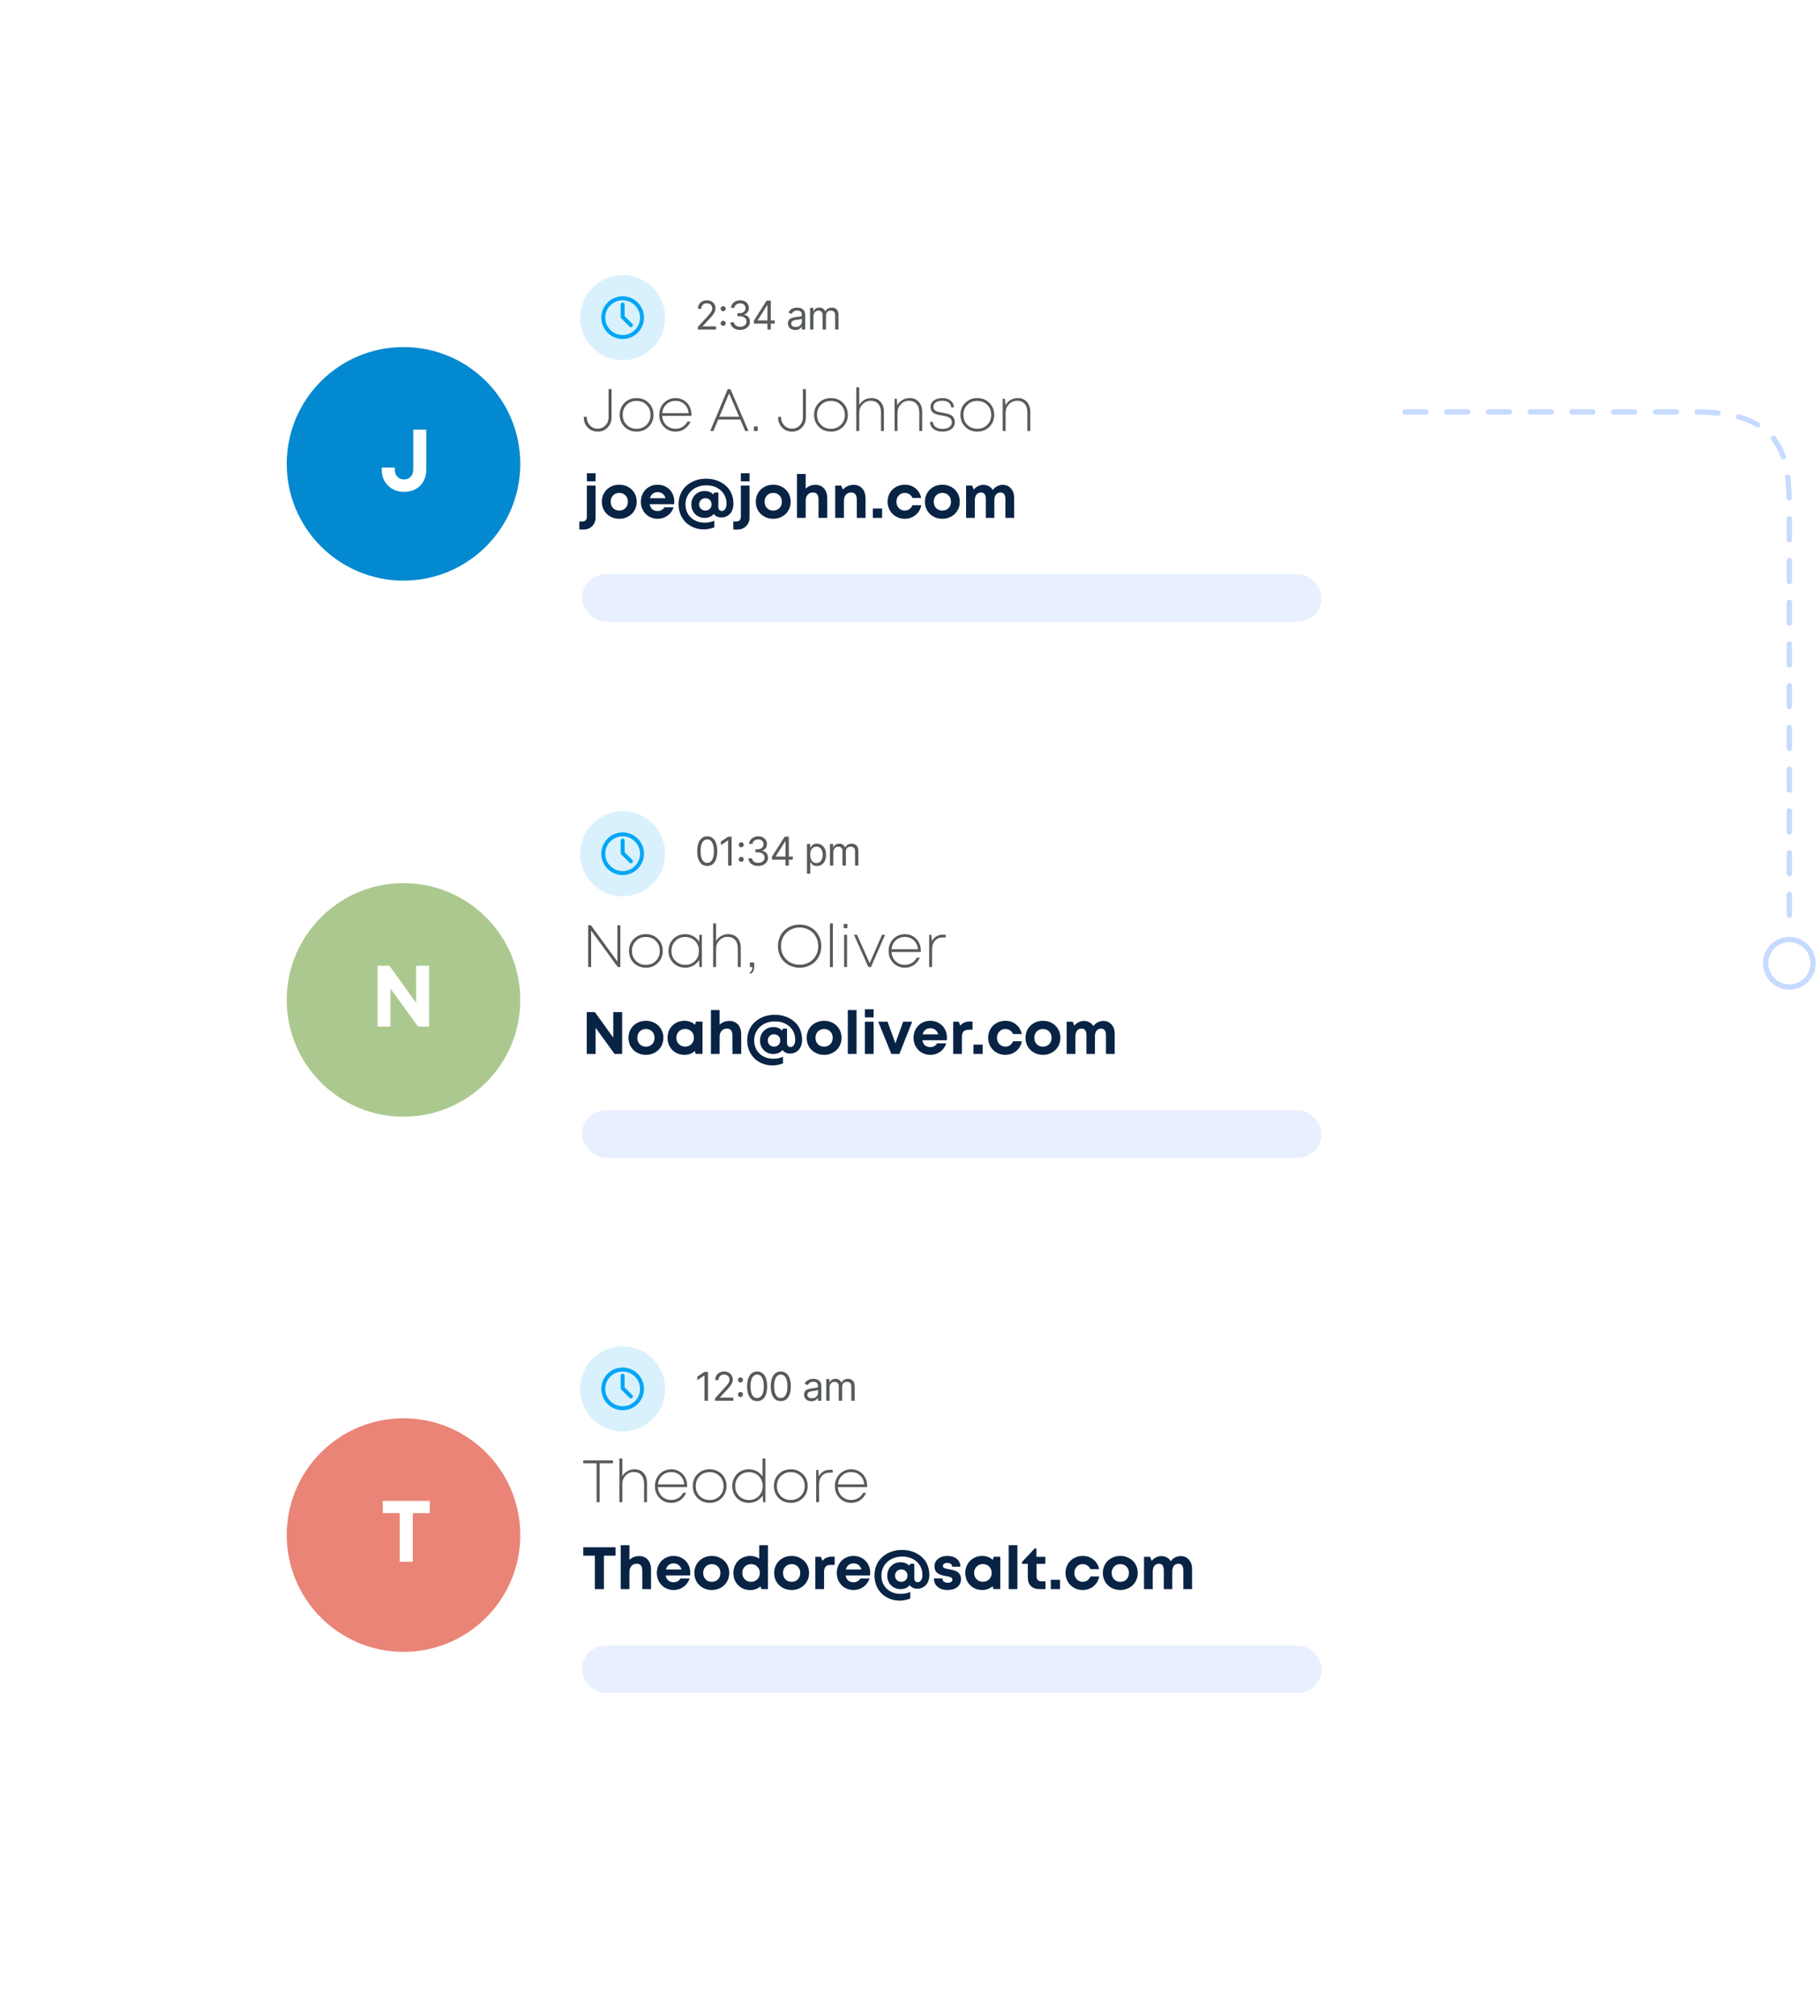 <?xml version="1.0" encoding="UTF-8"?>
<svg xmlns="http://www.w3.org/2000/svg" width="307" height="340" viewBox="0 0 307 340" fill="none">
  <path d="M301.831 154.381V86.948C301.831 77.239 301.261 69.472 285.761 69.472H227.261" stroke="#C7DAFF" stroke-width="0.896" stroke-linecap="round" stroke-linejoin="round" stroke-dasharray="3.52 3.52"></path>
  <path d="M301.83 166.472C299.621 166.472 297.83 164.681 297.83 162.472C297.83 160.263 299.621 158.472 301.83 158.472C304.039 158.472 305.83 160.263 305.83 162.472C305.83 164.681 304.039 166.472 301.83 166.472Z" stroke="#C7DAFF" stroke-width="0.896" stroke-miterlimit="10"></path>
  <g filter="url(#filter0_d_269_705)">
    <rect x="38.541" y="34" width="196.72" height="83.26" rx="7.33" fill="white"></rect>
  </g>
  <rect x="38.541" y="34" width="196.72" height="83.26" rx="7.33" fill="white"></rect>
  <path d="M98.999 81.184V79.816H100.465V81.184H98.999ZM97.719 89.313V87.96H98.192C98.726 87.96 98.994 87.692 98.994 87.157V81.907H100.465V87.271C100.465 87.868 100.275 88.356 99.894 88.737C99.514 89.121 99.023 89.313 98.423 89.313H97.719ZM104.46 87.502C103.906 87.502 103.404 87.377 102.955 87.128C102.505 86.879 102.153 86.534 101.897 86.095C101.644 85.655 101.518 85.166 101.518 84.628C101.518 84.084 101.644 83.593 101.897 83.157C102.153 82.718 102.505 82.375 102.955 82.129C103.404 81.879 103.906 81.755 104.46 81.755C105.011 81.755 105.512 81.879 105.961 82.129C106.41 82.375 106.763 82.718 107.019 83.157C107.275 83.597 107.403 84.087 107.403 84.628C107.403 85.166 107.275 85.655 107.019 86.095C106.763 86.534 106.41 86.879 105.961 87.128C105.512 87.377 105.011 87.502 104.46 87.502ZM103.417 85.706C103.689 85.981 104.037 86.119 104.46 86.119C104.883 86.119 105.231 85.981 105.503 85.706C105.776 85.427 105.912 85.068 105.912 84.628C105.912 84.189 105.776 83.831 105.503 83.556C105.231 83.277 104.883 83.138 104.46 83.138C104.037 83.138 103.689 83.277 103.417 83.556C103.145 83.831 103.009 84.189 103.009 84.628C103.009 85.068 103.145 85.427 103.417 85.706ZM113.74 84.609C113.74 84.756 113.73 84.901 113.711 85.042H109.592C109.655 85.412 109.802 85.698 110.035 85.898C110.271 86.095 110.568 86.193 110.926 86.193C111.178 86.193 111.405 86.137 111.605 86.026C111.808 85.914 111.966 85.76 112.077 85.563H113.622C113.425 86.157 113.084 86.629 112.599 86.98C112.113 87.328 111.556 87.502 110.926 87.502C110.398 87.502 109.917 87.377 109.484 87.128C109.054 86.875 108.716 86.529 108.47 86.09C108.224 85.65 108.101 85.163 108.101 84.628C108.101 84.09 108.223 83.602 108.465 83.162C108.711 82.722 109.049 82.378 109.479 82.129C109.912 81.879 110.394 81.755 110.926 81.755C111.47 81.755 111.959 81.884 112.392 82.144C112.825 82.399 113.158 82.744 113.391 83.177C113.624 83.61 113.74 84.087 113.74 84.609ZM110.926 83.01C110.601 83.01 110.325 83.1 110.099 83.28C109.873 83.461 109.717 83.713 109.632 84.038H112.269C112.167 83.707 112 83.452 111.767 83.275C111.537 83.098 111.257 83.01 110.926 83.01ZM119.108 80.741C119.594 80.741 120.061 80.799 120.511 80.913C120.963 81.028 121.383 81.204 121.77 81.44C122.161 81.673 122.5 81.955 122.789 82.286C123.078 82.614 123.304 83.008 123.468 83.467C123.632 83.926 123.714 84.423 123.714 84.958C123.714 85.338 123.657 85.681 123.542 85.986C123.43 86.288 123.278 86.533 123.084 86.719C122.894 86.903 122.682 87.044 122.449 87.143C122.216 87.238 121.974 87.285 121.721 87.285C121.436 87.285 121.18 87.235 120.954 87.133C120.727 87.028 120.548 86.88 120.417 86.69C120.007 87.133 119.494 87.354 118.877 87.354C118.228 87.354 117.688 87.139 117.258 86.71C116.832 86.277 116.619 85.734 116.619 85.081C116.619 84.428 116.832 83.889 117.258 83.462C117.688 83.032 118.228 82.818 118.877 82.818C119.458 82.818 119.945 83.01 120.339 83.393L120.486 83.073H121.175V85.534C121.175 85.731 121.231 85.89 121.342 86.011C121.457 86.129 121.596 86.188 121.761 86.188C121.977 86.188 122.162 86.082 122.317 85.868C122.474 85.655 122.553 85.352 122.553 84.958C122.553 84.364 122.41 83.833 122.125 83.364C121.839 82.891 121.436 82.522 120.914 82.257C120.396 81.991 119.804 81.858 119.138 81.858C118.472 81.858 117.872 81.996 117.337 82.272C116.802 82.547 116.384 82.931 116.082 83.423C115.781 83.912 115.63 84.461 115.63 85.071C115.63 85.668 115.766 86.201 116.038 86.67C116.314 87.139 116.697 87.504 117.189 87.763C117.685 88.025 118.247 88.156 118.877 88.156C119.464 88.156 120.004 88.048 120.496 87.832V88.944C119.876 89.173 119.287 89.288 118.73 89.288C118.119 89.288 117.55 89.181 117.022 88.968C116.494 88.758 116.043 88.468 115.669 88.097C115.295 87.73 115 87.285 114.783 86.764C114.57 86.239 114.463 85.675 114.463 85.071C114.463 84.52 114.547 84.008 114.714 83.536C114.885 83.06 115.116 82.654 115.408 82.316C115.703 81.978 116.048 81.689 116.442 81.45C116.835 81.21 117.257 81.033 117.706 80.918C118.159 80.8 118.626 80.741 119.108 80.741ZM118.228 85.819C118.424 86.016 118.675 86.114 118.98 86.114C119.286 86.114 119.536 86.018 119.733 85.824C119.93 85.627 120.029 85.376 120.029 85.071C120.029 84.766 119.93 84.517 119.733 84.323C119.536 84.13 119.286 84.033 118.98 84.033C118.675 84.033 118.424 84.131 118.228 84.328C118.031 84.522 117.932 84.769 117.932 85.071C117.932 85.373 118.031 85.622 118.228 85.819ZM124.969 81.184V79.816H126.435V81.184H124.969ZM123.689 89.313V87.96H124.162C124.696 87.96 124.964 87.692 124.964 87.157V81.907H126.435V87.271C126.435 87.868 126.245 88.356 125.864 88.737C125.484 89.121 124.993 89.313 124.393 89.313H123.689ZM130.43 87.502C129.876 87.502 129.374 87.377 128.925 87.128C128.475 86.879 128.123 86.534 127.867 86.095C127.614 85.655 127.488 85.166 127.488 84.628C127.488 84.084 127.614 83.593 127.867 83.157C128.123 82.718 128.475 82.375 128.925 82.129C129.374 81.879 129.876 81.755 130.43 81.755C130.981 81.755 131.482 81.879 131.931 82.129C132.38 82.375 132.733 82.718 132.989 83.157C133.245 83.597 133.373 84.087 133.373 84.628C133.373 85.166 133.245 85.655 132.989 86.095C132.733 86.534 132.38 86.879 131.931 87.128C131.482 87.377 130.981 87.502 130.43 87.502ZM129.387 85.706C129.659 85.981 130.007 86.119 130.43 86.119C130.853 86.119 131.201 85.981 131.473 85.706C131.746 85.427 131.882 85.068 131.882 84.628C131.882 84.189 131.746 83.831 131.473 83.556C131.201 83.277 130.853 83.138 130.43 83.138C130.007 83.138 129.659 83.277 129.387 83.556C129.115 83.831 128.979 84.189 128.979 84.628C128.979 85.068 129.115 85.427 129.387 85.706ZM137.545 81.779C138.159 81.779 138.644 81.983 139.002 82.39C139.363 82.796 139.543 83.347 139.543 84.043V87.349H138.072V84.289C138.072 83.876 137.995 83.569 137.841 83.369C137.69 83.169 137.45 83.069 137.122 83.069C136.751 83.069 136.455 83.197 136.232 83.452C136.012 83.705 135.902 84.051 135.902 84.491V87.349H134.431V79.944H135.902V82.414C136.345 81.991 136.893 81.779 137.545 81.779ZM143.981 81.779C144.598 81.779 145.088 81.986 145.452 82.399C145.817 82.809 145.999 83.361 145.999 84.053V87.349H144.527V84.289C144.527 83.475 144.211 83.069 143.578 83.069C143.201 83.069 142.902 83.197 142.682 83.452C142.466 83.705 142.357 84.051 142.357 84.491V87.349H140.886V81.907H141.895L142.18 82.582C142.39 82.332 142.651 82.137 142.963 81.996C143.278 81.852 143.617 81.779 143.981 81.779ZM147.239 87.349V85.775H148.793V87.349H147.239ZM152.607 87.502C152.203 87.502 151.823 87.428 151.465 87.281C151.108 87.13 150.801 86.926 150.545 86.67C150.289 86.415 150.087 86.108 149.94 85.75C149.792 85.393 149.718 85.014 149.718 84.614C149.718 84.213 149.792 83.836 149.94 83.482C150.087 83.128 150.289 82.824 150.545 82.572C150.801 82.319 151.108 82.121 151.465 81.976C151.826 81.829 152.21 81.755 152.617 81.755C153.319 81.755 153.921 81.96 154.422 82.37C154.928 82.777 155.247 83.316 155.382 83.989H153.921C153.802 83.72 153.627 83.511 153.394 83.364C153.161 83.213 152.899 83.138 152.607 83.138C152.21 83.138 151.877 83.28 151.608 83.566C151.342 83.848 151.209 84.199 151.209 84.618C151.209 85.038 151.344 85.394 151.613 85.686C151.882 85.975 152.213 86.119 152.607 86.119C152.905 86.119 153.168 86.04 153.394 85.883C153.62 85.726 153.796 85.501 153.921 85.209H155.402C155.274 85.895 154.952 86.449 154.437 86.872C153.925 87.292 153.315 87.502 152.607 87.502ZM158.959 87.502C158.405 87.502 157.903 87.377 157.453 87.128C157.004 86.879 156.651 86.534 156.395 86.095C156.143 85.655 156.017 85.166 156.017 84.628C156.017 84.084 156.143 83.593 156.395 83.157C156.651 82.718 157.004 82.375 157.453 82.129C157.903 81.879 158.405 81.755 158.959 81.755C159.51 81.755 160.01 81.879 160.46 82.129C160.909 82.375 161.262 82.718 161.518 83.157C161.774 83.597 161.901 84.087 161.901 84.628C161.901 85.166 161.774 85.655 161.518 86.095C161.262 86.534 160.909 86.879 160.46 87.128C160.01 87.377 159.51 87.502 158.959 87.502ZM157.916 85.706C158.188 85.981 158.536 86.119 158.959 86.119C159.382 86.119 159.73 85.981 160.002 85.706C160.274 85.427 160.411 85.068 160.411 84.628C160.411 84.189 160.274 83.831 160.002 83.556C159.73 83.277 159.382 83.138 158.959 83.138C158.536 83.138 158.188 83.277 157.916 83.556C157.644 83.831 157.508 84.189 157.508 84.628C157.508 85.068 157.644 85.427 157.916 85.706ZM169.149 81.779C169.713 81.779 170.173 81.98 170.527 82.38C170.885 82.78 171.063 83.298 171.063 83.935V87.349H169.592V84.181C169.592 83.817 169.522 83.541 169.381 83.354C169.243 83.164 169.041 83.069 168.775 83.069C168.447 83.069 168.19 83.187 168.003 83.423C167.819 83.656 167.727 83.984 167.727 84.407V87.349H166.295V84.181C166.295 83.817 166.227 83.541 166.089 83.354C165.954 83.164 165.756 83.069 165.493 83.069C165.159 83.069 164.898 83.187 164.711 83.423C164.524 83.656 164.431 83.984 164.431 84.407V87.349H162.959V81.907H163.983L164.258 82.582C164.452 82.335 164.691 82.14 164.977 81.996C165.265 81.852 165.567 81.779 165.882 81.779C166.227 81.779 166.537 81.856 166.812 82.011C167.088 82.162 167.304 82.375 167.462 82.65C167.652 82.381 167.895 82.17 168.19 82.016C168.488 81.858 168.808 81.779 169.149 81.779Z" fill="#082344"></path>
  <path d="M100.829 72.8C100.163 72.8 99.604 72.572 99.151 72.116C98.702 71.66 98.477 71.09 98.477 70.404V70.31H98.979V70.384C98.979 70.932 99.156 71.39 99.51 71.757C99.865 72.121 100.304 72.303 100.829 72.303C101.344 72.303 101.777 72.12 102.128 71.752C102.479 71.385 102.654 70.929 102.654 70.384V65.636H103.156V70.404C103.156 71.09 102.933 71.66 102.487 72.116C102.044 72.572 101.492 72.8 100.829 72.8ZM107.383 72.8C106.848 72.8 106.363 72.679 105.927 72.436C105.494 72.19 105.152 71.852 104.903 71.422C104.657 70.989 104.534 70.506 104.534 69.971C104.534 69.157 104.805 68.483 105.346 67.949C105.89 67.411 106.569 67.142 107.383 67.142C108.196 67.142 108.874 67.411 109.415 67.949C109.96 68.487 110.232 69.161 110.232 69.971C110.232 70.781 109.96 71.455 109.415 71.993C108.874 72.531 108.196 72.8 107.383 72.8ZM107.383 72.323C108.059 72.323 108.618 72.1 109.061 71.654C109.507 71.208 109.73 70.647 109.73 69.971C109.73 69.295 109.507 68.734 109.061 68.288C108.618 67.842 108.059 67.619 107.383 67.619C106.707 67.619 106.146 67.842 105.7 68.288C105.257 68.731 105.036 69.292 105.036 69.971C105.036 70.647 105.259 71.208 105.705 71.654C106.151 72.1 106.711 72.323 107.383 72.323ZM116.643 69.951C116.643 69.994 116.64 70.058 116.633 70.143H111.693C111.733 70.779 111.962 71.301 112.382 71.708C112.805 72.115 113.327 72.318 113.947 72.318C114.39 72.318 114.785 72.213 115.133 72.003C115.48 71.79 115.756 71.491 115.959 71.108H116.481C116.232 71.652 115.889 72.07 115.453 72.362C115.016 72.654 114.514 72.8 113.947 72.8C113.166 72.8 112.513 72.529 111.989 71.988C111.464 71.447 111.201 70.773 111.201 69.966C111.201 69.438 111.321 68.959 111.56 68.529C111.8 68.096 112.13 67.757 112.549 67.511C112.969 67.265 113.435 67.142 113.947 67.142C114.468 67.142 114.936 67.266 115.349 67.516C115.762 67.765 116.081 68.103 116.304 68.529C116.53 68.956 116.643 69.43 116.643 69.951ZM113.947 67.609C113.343 67.609 112.833 67.803 112.417 68.19C112.003 68.577 111.765 69.075 111.703 69.686H116.156C116.097 69.066 115.863 68.565 115.453 68.185C115.042 67.801 114.541 67.609 113.947 67.609ZM125.702 72.692L124.875 70.763H121.15L120.339 72.692H119.797L122.754 65.636H123.212L126.253 72.692H125.702ZM122.991 66.349L121.347 70.291H124.678L122.991 66.349ZM127.163 72.692V71.919H127.813V72.692H127.163ZM133.609 72.8C132.943 72.8 132.384 72.572 131.931 72.116C131.482 71.66 131.257 71.09 131.257 70.404V70.31H131.759V70.384C131.759 70.932 131.936 71.39 132.29 71.757C132.645 72.121 133.084 72.303 133.609 72.303C134.124 72.303 134.557 72.12 134.908 71.752C135.259 71.385 135.434 70.929 135.434 70.384V65.636H135.936V70.404C135.936 71.09 135.713 71.66 135.267 72.116C134.824 72.572 134.272 72.8 133.609 72.8ZM140.163 72.8C139.628 72.8 139.143 72.679 138.707 72.436C138.274 72.19 137.932 71.852 137.683 71.422C137.437 70.989 137.314 70.506 137.314 69.971C137.314 69.157 137.585 68.483 138.126 67.949C138.67 67.411 139.349 67.142 140.163 67.142C140.976 67.142 141.654 67.411 142.195 67.949C142.74 68.487 143.012 69.161 143.012 69.971C143.012 70.781 142.74 71.455 142.195 71.993C141.654 72.531 140.976 72.8 140.163 72.8ZM140.163 72.323C140.839 72.323 141.398 72.1 141.841 71.654C142.287 71.208 142.51 70.647 142.51 69.971C142.51 69.295 142.287 68.734 141.841 68.288C141.398 67.842 140.839 67.619 140.163 67.619C139.487 67.619 138.926 67.842 138.48 68.288C138.037 68.731 137.816 69.292 137.816 69.971C137.816 70.647 138.039 71.208 138.485 71.654C138.931 72.1 139.491 72.323 140.163 72.323ZM146.978 67.142C147.631 67.142 148.147 67.35 148.528 67.766C148.908 68.183 149.098 68.747 149.098 69.459V72.692H148.606V69.562C148.606 68.946 148.452 68.464 148.144 68.116C147.839 67.768 147.412 67.594 146.865 67.594C146.34 67.594 145.887 67.791 145.507 68.185C145.126 68.575 144.936 69.043 144.936 69.587V72.692H144.444V65.321H144.936V68.303C145.142 67.949 145.426 67.666 145.787 67.457C146.148 67.247 146.545 67.142 146.978 67.142ZM153.433 67.142C154.08 67.142 154.595 67.355 154.978 67.781C155.362 68.204 155.554 68.764 155.554 69.459V72.692H155.062V69.562C155.062 68.946 154.908 68.464 154.6 68.116C154.294 67.768 153.868 67.594 153.32 67.594C152.795 67.594 152.343 67.791 151.962 68.185C151.582 68.575 151.391 69.043 151.391 69.587V72.692H150.899V67.25H151.268L151.367 68.352C151.567 67.981 151.851 67.688 152.218 67.471C152.585 67.251 152.991 67.142 153.433 67.142ZM158.969 72.8C158.349 72.8 157.852 72.654 157.478 72.362C157.104 72.067 156.899 71.663 156.863 71.152H157.345C157.381 71.529 157.544 71.823 157.832 72.033C158.124 72.239 158.508 72.343 158.984 72.343C159.459 72.343 159.841 72.243 160.13 72.042C160.419 71.839 160.563 71.567 160.563 71.226C160.563 71.124 160.552 71.03 160.529 70.945C160.506 70.857 160.468 70.779 160.415 70.714C160.366 70.645 160.314 70.584 160.258 70.532C160.206 70.479 160.133 70.433 160.042 70.394C159.953 70.351 159.873 70.315 159.8 70.286C159.728 70.256 159.633 70.228 159.515 70.202C159.397 70.176 159.297 70.156 159.215 70.143C159.136 70.127 159.031 70.107 158.9 70.084C158.762 70.061 158.657 70.043 158.585 70.03C158.513 70.017 158.411 69.996 158.28 69.966C158.149 69.936 158.047 69.91 157.975 69.887C157.906 69.861 157.818 69.827 157.709 69.784C157.604 69.738 157.521 69.692 157.458 69.646C157.399 69.597 157.334 69.538 157.261 69.469C157.189 69.4 157.135 69.326 157.099 69.248C157.063 69.166 157.032 69.072 157.006 68.967C156.979 68.862 156.966 68.749 156.966 68.628C156.966 68.185 157.148 67.827 157.512 67.555C157.877 67.279 158.352 67.142 158.939 67.142C159.53 67.142 160.001 67.283 160.352 67.565C160.706 67.844 160.894 68.226 160.917 68.711H160.445C160.422 68.357 160.278 68.081 160.012 67.885C159.746 67.688 159.385 67.589 158.93 67.589C158.483 67.589 158.124 67.684 157.852 67.875C157.583 68.062 157.448 68.309 157.448 68.618C157.448 68.736 157.465 68.843 157.498 68.938C157.534 69.029 157.593 69.11 157.675 69.179C157.757 69.244 157.836 69.298 157.911 69.341C157.986 69.384 158.098 69.425 158.246 69.464C158.393 69.5 158.513 69.528 158.605 69.548C158.697 69.564 158.834 69.587 159.018 69.617C159.274 69.659 159.469 69.695 159.604 69.725C159.741 69.751 159.917 69.804 160.13 69.882C160.347 69.961 160.511 70.051 160.622 70.153C160.734 70.255 160.834 70.396 160.922 70.576C161.011 70.757 161.055 70.966 161.055 71.206C161.055 71.688 160.863 72.075 160.479 72.367C160.099 72.656 159.595 72.8 158.969 72.8ZM164.854 72.8C164.319 72.8 163.834 72.679 163.397 72.436C162.964 72.19 162.623 71.852 162.374 71.422C162.128 70.989 162.005 70.506 162.005 69.971C162.005 69.157 162.275 68.483 162.817 67.949C163.361 67.411 164.04 67.142 164.854 67.142C165.667 67.142 166.345 67.411 166.886 67.949C167.43 68.487 167.703 69.161 167.703 69.971C167.703 70.781 167.43 71.455 166.886 71.993C166.345 72.531 165.667 72.8 164.854 72.8ZM164.854 72.323C165.529 72.323 166.089 72.1 166.532 71.654C166.978 71.208 167.201 70.647 167.201 69.971C167.201 69.295 166.978 68.734 166.532 68.288C166.089 67.842 165.529 67.619 164.854 67.619C164.178 67.619 163.617 67.842 163.171 68.288C162.728 68.731 162.507 69.292 162.507 69.971C162.507 70.647 162.73 71.208 163.176 71.654C163.622 72.1 164.181 72.323 164.854 72.323ZM171.669 67.142C172.315 67.142 172.83 67.355 173.214 67.781C173.597 68.204 173.789 68.764 173.789 69.459V72.692H173.297V69.562C173.297 68.946 173.143 68.464 172.835 68.116C172.53 67.768 172.103 67.594 171.555 67.594C171.031 67.594 170.578 67.791 170.197 68.185C169.817 68.575 169.627 69.043 169.627 69.587V72.692H169.135V67.25H169.504L169.602 68.352C169.802 67.981 170.086 67.688 170.453 67.471C170.821 67.251 171.226 67.142 171.669 67.142Z" fill="#565A5C"></path>
  <circle cx="68.065" cy="78.235" r="19.696" fill="#0289D0"></circle>
  <rect opacity="0.8" x="98.167" y="96.867" width="124.757" height="8" rx="4" fill="#E2EBFF"></rect>
  <path d="M68.176 82.957C67.069 82.957 66.162 82.608 65.456 81.912C64.75 81.215 64.397 80.323 64.397 79.235V78.863H66.587V79.121C66.587 79.65 66.73 80.075 67.016 80.394C67.307 80.709 67.694 80.867 68.176 80.867C68.634 80.867 69.004 80.709 69.285 80.394C69.567 80.08 69.707 79.655 69.707 79.121V72.472H71.897V79.235C71.897 80.328 71.554 81.222 70.867 81.919C70.184 82.611 69.287 82.957 68.176 82.957Z" fill="white"></path>
  <path d="M117.712 55.576V55.148L119.317 53.391C119.506 53.185 119.661 53.006 119.783 52.854C119.905 52.701 119.995 52.557 120.053 52.422C120.113 52.286 120.144 52.144 120.144 51.995C120.144 51.824 120.102 51.676 120.02 51.551C119.939 51.425 119.829 51.329 119.688 51.261C119.547 51.193 119.388 51.159 119.213 51.159C119.026 51.159 118.863 51.197 118.723 51.275C118.586 51.351 118.479 51.458 118.403 51.596C118.328 51.733 118.291 51.895 118.291 52.08H117.731C117.731 51.795 117.796 51.545 117.928 51.33C118.059 51.114 118.238 50.947 118.465 50.826C118.693 50.706 118.948 50.646 119.232 50.646C119.517 50.646 119.769 50.706 119.989 50.826C120.209 50.947 120.382 51.109 120.507 51.313C120.632 51.517 120.695 51.745 120.695 51.995C120.695 52.174 120.662 52.349 120.597 52.52C120.534 52.689 120.423 52.878 120.265 53.087C120.108 53.294 119.89 53.548 119.612 53.847L118.519 55.016V55.053H120.78V55.576H117.712ZM121.985 54.954C121.868 54.954 121.768 54.912 121.684 54.828C121.6 54.744 121.558 54.643 121.558 54.526C121.558 54.409 121.6 54.309 121.684 54.225C121.768 54.141 121.868 54.099 121.985 54.099C122.102 54.099 122.203 54.141 122.287 54.225C122.371 54.309 122.413 54.409 122.413 54.526C122.413 54.604 122.393 54.675 122.353 54.74C122.315 54.805 122.264 54.857 122.199 54.897C122.136 54.935 122.064 54.954 121.985 54.954ZM121.985 52.493C121.868 52.493 121.768 52.451 121.684 52.367C121.6 52.284 121.558 52.183 121.558 52.066C121.558 51.949 121.6 51.848 121.684 51.764C121.768 51.68 121.868 51.638 121.985 51.638C122.102 51.638 122.203 51.68 122.287 51.764C122.371 51.848 122.413 51.949 122.413 52.066C122.413 52.144 122.393 52.215 122.353 52.28C122.315 52.344 122.264 52.397 122.199 52.436C122.136 52.474 122.064 52.493 121.985 52.493ZM124.859 55.642C124.545 55.642 124.266 55.589 124.02 55.481C123.777 55.373 123.583 55.224 123.439 55.032C123.296 54.839 123.219 54.615 123.206 54.36H123.804C123.817 54.517 123.871 54.652 123.966 54.766C124.061 54.879 124.185 54.966 124.339 55.027C124.492 55.089 124.662 55.12 124.849 55.12C125.058 55.12 125.243 55.084 125.405 55.011C125.566 54.938 125.693 54.837 125.785 54.707C125.877 54.577 125.923 54.426 125.923 54.255C125.923 54.077 125.878 53.919 125.79 53.783C125.701 53.645 125.571 53.538 125.4 53.46C125.229 53.382 125.02 53.344 124.773 53.344H124.384V52.821H124.773C124.966 52.821 125.136 52.786 125.281 52.717C125.429 52.647 125.544 52.549 125.626 52.422C125.71 52.295 125.752 52.147 125.752 51.976C125.752 51.811 125.715 51.668 125.642 51.546C125.57 51.424 125.467 51.329 125.334 51.261C125.202 51.193 125.047 51.159 124.868 51.159C124.7 51.159 124.542 51.19 124.393 51.251C124.246 51.312 124.126 51.399 124.032 51.515C123.939 51.629 123.888 51.767 123.88 51.928H123.31C123.32 51.673 123.397 51.45 123.541 51.258C123.685 51.065 123.873 50.915 124.106 50.807C124.34 50.7 124.598 50.646 124.878 50.646C125.179 50.646 125.437 50.707 125.652 50.829C125.867 50.949 126.033 51.108 126.148 51.306C126.264 51.504 126.322 51.718 126.322 51.947C126.322 52.221 126.25 52.455 126.106 52.648C125.963 52.841 125.769 52.975 125.524 53.049V53.087C125.831 53.138 126.071 53.268 126.243 53.479C126.416 53.688 126.502 53.947 126.502 54.255C126.502 54.52 126.43 54.757 126.286 54.968C126.144 55.177 125.949 55.342 125.702 55.462C125.455 55.582 125.174 55.642 124.859 55.642ZM127.166 54.578V54.094L129.303 50.712H129.655V51.463H129.417L127.802 54.018V54.056H130.681V54.578H127.166ZM129.455 55.576V54.431V54.206V50.712H130.016V55.576H129.455ZM134.147 55.661C133.916 55.661 133.706 55.618 133.518 55.531C133.33 55.442 133.18 55.315 133.069 55.148C132.958 54.981 132.903 54.778 132.903 54.541C132.903 54.331 132.944 54.162 133.026 54.032C133.109 53.901 133.219 53.798 133.356 53.724C133.494 53.649 133.646 53.594 133.812 53.557C133.98 53.519 134.149 53.489 134.318 53.467C134.54 53.439 134.72 53.417 134.857 53.403C134.997 53.387 135.098 53.361 135.161 53.325C135.226 53.288 135.259 53.225 135.259 53.135V53.116C135.259 52.881 135.195 52.699 135.066 52.569C134.94 52.44 134.747 52.375 134.489 52.375C134.222 52.375 134.012 52.433 133.86 52.55C133.708 52.667 133.601 52.793 133.539 52.926L133.007 52.736C133.102 52.514 133.229 52.341 133.387 52.218C133.547 52.093 133.721 52.006 133.91 51.957C134.1 51.906 134.287 51.881 134.47 51.881C134.587 51.881 134.722 51.895 134.874 51.923C135.028 51.95 135.176 52.007 135.318 52.092C135.462 52.178 135.582 52.306 135.677 52.479C135.772 52.652 135.819 52.883 135.819 53.173V55.576H135.259V55.082H135.23C135.192 55.161 135.129 55.246 135.04 55.336C134.952 55.426 134.834 55.503 134.686 55.566C134.539 55.63 134.359 55.661 134.147 55.661ZM134.233 55.158C134.454 55.158 134.641 55.114 134.793 55.027C134.947 54.94 135.062 54.828 135.14 54.69C135.219 54.552 135.259 54.407 135.259 54.255V53.742C135.235 53.771 135.183 53.797 135.102 53.821C135.023 53.843 134.931 53.863 134.827 53.88C134.724 53.896 134.623 53.91 134.525 53.923C134.428 53.934 134.35 53.944 134.29 53.952C134.144 53.971 134.008 54.001 133.881 54.044C133.756 54.085 133.655 54.148 133.577 54.232C133.501 54.314 133.463 54.426 133.463 54.569C133.463 54.764 133.535 54.911 133.679 55.011C133.825 55.109 134.01 55.158 134.233 55.158ZM136.649 55.576V51.928H137.19V52.498H137.238C137.314 52.303 137.436 52.152 137.606 52.044C137.775 51.935 137.978 51.881 138.216 51.881C138.457 51.881 138.657 51.935 138.817 52.044C138.978 52.152 139.104 52.303 139.194 52.498H139.232C139.326 52.31 139.466 52.16 139.653 52.049C139.84 51.937 140.064 51.881 140.325 51.881C140.651 51.881 140.918 51.983 141.125 52.187C141.333 52.39 141.436 52.706 141.436 53.135V55.576H140.876V53.135C140.876 52.865 140.802 52.673 140.655 52.557C140.508 52.442 140.334 52.384 140.135 52.384C139.878 52.384 139.68 52.462 139.539 52.617C139.398 52.77 139.327 52.965 139.327 53.201V55.576H138.757V53.078C138.757 52.87 138.69 52.703 138.556 52.577C138.421 52.448 138.248 52.384 138.035 52.384C137.89 52.384 137.754 52.423 137.627 52.501C137.502 52.578 137.401 52.686 137.323 52.824C137.247 52.96 137.209 53.117 137.209 53.296V55.576H136.649Z" fill="#565A5C"></path>
  <circle cx="105.029" cy="53.576" r="7.18" fill="#D9F1FC"></circle>
  <path d="M106.594 54.694C106.685 54.786 106.685 54.933 106.594 55.024C106.548 55.07 106.489 55.093 106.429 55.093C106.369 55.093 106.309 55.07 106.264 55.024L104.864 53.624C104.82 53.581 104.795 53.521 104.795 53.459V51.359C104.795 51.23 104.9 51.126 105.029 51.126C105.158 51.126 105.262 51.23 105.262 51.359V53.363L106.594 54.695L106.594 54.694ZM108.529 53.576C108.529 55.506 106.959 57.076 105.029 57.076C103.099 57.076 101.529 55.506 101.529 53.576C101.529 51.646 103.099 50.076 105.029 50.076C106.959 50.076 108.529 51.646 108.529 53.576ZM108.062 53.576C108.062 51.904 106.701 50.543 105.029 50.543C103.356 50.543 101.995 51.904 101.995 53.576C101.995 55.248 103.356 56.609 105.029 56.609C106.701 56.609 108.062 55.248 108.062 53.576Z" fill="#00A6F6" stroke="#00A6F6" stroke-width="0.2"></path>
  <g filter="url(#filter1_d_269_705)">
    <rect x="38.541" y="124.418" width="196.72" height="83.26" rx="7.33" fill="white"></rect>
  </g>
  <rect x="38.541" y="124.418" width="196.72" height="83.26" rx="7.33" fill="white"></rect>
  <path d="M103.447 170.712H104.942V177.768H103.668L100.47 173.359V177.768H98.974V170.712H100.352L103.447 175.017V170.712ZM108.958 177.92C108.403 177.92 107.901 177.795 107.452 177.546C107.002 177.297 106.65 176.952 106.394 176.513C106.141 176.073 106.015 175.585 106.015 175.047C106.015 174.502 106.141 174.012 106.394 173.575C106.65 173.136 107.002 172.793 107.452 172.547C107.901 172.298 108.403 172.173 108.958 172.173C109.509 172.173 110.009 172.298 110.458 172.547C110.908 172.793 111.26 173.136 111.516 173.575C111.772 174.015 111.9 174.505 111.9 175.047C111.9 175.585 111.772 176.073 111.516 176.513C111.26 176.952 110.908 177.297 110.458 177.546C110.009 177.795 109.509 177.92 108.958 177.92ZM107.914 176.124C108.187 176.4 108.534 176.537 108.958 176.537C109.381 176.537 109.728 176.4 110.001 176.124C110.273 175.845 110.409 175.486 110.409 175.047C110.409 174.607 110.273 174.249 110.001 173.974C109.728 173.695 109.381 173.556 108.958 173.556C108.534 173.556 108.187 173.695 107.914 173.974C107.642 174.249 107.506 174.607 107.506 175.047C107.506 175.486 107.642 175.845 107.914 176.124ZM117.396 172.316H118.498V177.758H117.342L117.214 177.271C116.719 177.704 116.132 177.92 115.453 177.92C114.915 177.92 114.427 177.795 113.991 177.546C113.555 177.297 113.214 176.952 112.968 176.513C112.722 176.07 112.599 175.578 112.599 175.037C112.599 174.499 112.722 174.012 112.968 173.575C113.214 173.136 113.555 172.793 113.991 172.547C114.427 172.298 114.915 172.173 115.453 172.173C116.145 172.173 116.74 172.394 117.239 172.837L117.396 172.316ZM114.508 176.104C114.79 176.387 115.144 176.528 115.571 176.528C115.997 176.528 116.35 176.387 116.628 176.104C116.911 175.822 117.052 175.466 117.052 175.037C117.052 174.607 116.911 174.251 116.628 173.969C116.35 173.687 115.997 173.546 115.571 173.546C115.144 173.546 114.79 173.689 114.508 173.974C114.229 174.256 114.09 174.61 114.09 175.037C114.09 175.463 114.229 175.819 114.508 176.104ZM123.03 172.198C123.643 172.198 124.129 172.401 124.486 172.808C124.847 173.215 125.028 173.766 125.028 174.461V177.768H123.556V174.707C123.556 174.294 123.479 173.987 123.325 173.787C123.174 173.587 122.935 173.487 122.607 173.487C122.236 173.487 121.939 173.615 121.716 173.871C121.496 174.123 121.387 174.469 121.387 174.909V177.768H119.915V170.362H121.387V172.832C121.829 172.409 122.377 172.198 123.03 172.198ZM130.691 171.159C131.177 171.159 131.644 171.217 132.093 171.332C132.546 171.446 132.966 171.622 133.353 171.858C133.743 172.091 134.083 172.373 134.372 172.704C134.66 173.032 134.887 173.426 135.051 173.885C135.215 174.345 135.297 174.842 135.297 175.376C135.297 175.757 135.239 176.1 135.124 176.405C135.013 176.706 134.86 176.951 134.667 177.138C134.477 177.321 134.265 177.463 134.032 177.561C133.799 177.656 133.556 177.704 133.304 177.704C133.018 177.704 132.763 177.653 132.536 177.551C132.31 177.446 132.131 177.298 132 177.108C131.59 177.551 131.077 177.772 130.46 177.772C129.81 177.772 129.271 177.558 128.841 177.128C128.415 176.695 128.201 176.152 128.201 175.499C128.201 174.846 128.415 174.307 128.841 173.88C129.271 173.451 129.81 173.236 130.46 173.236C131.04 173.236 131.528 173.428 131.921 173.812L132.069 173.492H132.758V175.952C132.758 176.149 132.813 176.308 132.925 176.429C133.04 176.547 133.179 176.606 133.343 176.606C133.56 176.606 133.745 176.5 133.899 176.287C134.057 176.073 134.135 175.77 134.135 175.376C134.135 174.783 133.993 174.251 133.707 173.782C133.422 173.31 133.018 172.941 132.497 172.675C131.979 172.409 131.387 172.276 130.721 172.276C130.055 172.276 129.454 172.414 128.92 172.69C128.385 172.965 127.967 173.349 127.665 173.841C127.363 174.33 127.212 174.879 127.212 175.489C127.212 176.086 127.348 176.619 127.621 177.089C127.896 177.558 128.28 177.922 128.772 178.181C129.267 178.443 129.83 178.575 130.46 178.575C131.047 178.575 131.587 178.466 132.079 178.25V179.362C131.459 179.591 130.87 179.706 130.312 179.706C129.702 179.706 129.133 179.6 128.605 179.386C128.077 179.176 127.626 178.886 127.252 178.515C126.878 178.148 126.583 177.704 126.366 177.182C126.153 176.657 126.046 176.093 126.046 175.489C126.046 174.938 126.13 174.427 126.297 173.954C126.468 173.479 126.699 173.072 126.991 172.734C127.286 172.396 127.631 172.107 128.024 171.868C128.418 171.629 128.839 171.451 129.289 171.337C129.741 171.218 130.209 171.159 130.691 171.159ZM129.81 176.237C130.007 176.434 130.258 176.533 130.563 176.533C130.868 176.533 131.119 176.436 131.316 176.242C131.513 176.045 131.611 175.794 131.611 175.489C131.611 175.184 131.513 174.935 131.316 174.742C131.119 174.548 130.868 174.451 130.563 174.451C130.258 174.451 130.007 174.55 129.81 174.746C129.614 174.94 129.515 175.188 129.515 175.489C129.515 175.791 129.614 176.041 129.81 176.237ZM139.012 177.92C138.457 177.92 137.955 177.795 137.506 177.546C137.057 177.297 136.704 176.952 136.448 176.513C136.195 176.073 136.069 175.585 136.069 175.047C136.069 174.502 136.195 174.012 136.448 173.575C136.704 173.136 137.057 172.793 137.506 172.547C137.955 172.298 138.457 172.173 139.012 172.173C139.563 172.173 140.063 172.298 140.512 172.547C140.962 172.793 141.314 173.136 141.57 173.575C141.826 174.015 141.954 174.505 141.954 175.047C141.954 175.585 141.826 176.073 141.57 176.513C141.314 176.952 140.962 177.297 140.512 177.546C140.063 177.795 139.563 177.92 139.012 177.92ZM137.968 176.124C138.241 176.4 138.588 176.537 139.012 176.537C139.435 176.537 139.782 176.4 140.055 176.124C140.327 175.845 140.463 175.486 140.463 175.047C140.463 174.607 140.327 174.249 140.055 173.974C139.782 173.695 139.435 173.556 139.012 173.556C138.588 173.556 138.241 173.695 137.968 173.974C137.696 174.249 137.56 174.607 137.56 175.047C137.56 175.486 137.696 175.845 137.968 176.124ZM143.012 177.768V170.362H144.483V177.768H143.012ZM145.895 171.602V170.234H147.362V171.602H145.895ZM145.895 177.768V172.326H147.366V177.768H145.895ZM152.346 172.326H153.871L151.711 177.768H150.353L148.139 172.326H149.709L151.037 175.972L152.346 172.326ZM159.736 175.027C159.736 175.175 159.727 175.319 159.707 175.46H155.589C155.651 175.831 155.798 176.116 156.031 176.316C156.268 176.513 156.564 176.611 156.922 176.611C157.175 176.611 157.401 176.556 157.601 176.444C157.804 176.332 157.962 176.178 158.073 175.981H159.618C159.422 176.575 159.08 177.048 158.595 177.399C158.109 177.746 157.552 177.92 156.922 177.92C156.394 177.92 155.913 177.795 155.48 177.546C155.051 177.294 154.713 176.948 154.467 176.508C154.221 176.068 154.098 175.581 154.098 175.047C154.098 174.509 154.219 174.02 154.462 173.58C154.708 173.141 155.046 172.796 155.475 172.547C155.908 172.298 156.391 172.173 156.922 172.173C157.467 172.173 157.955 172.303 158.388 172.562C158.821 172.818 159.154 173.162 159.387 173.595C159.62 174.028 159.736 174.505 159.736 175.027ZM156.922 173.428C156.597 173.428 156.322 173.518 156.095 173.698C155.869 173.879 155.713 174.131 155.628 174.456H158.265C158.164 174.125 157.996 173.871 157.763 173.693C157.534 173.516 157.253 173.428 156.922 173.428ZM163.565 172.296H164.047V173.684H163.412C162.999 173.684 162.702 173.782 162.521 173.979C162.344 174.172 162.256 174.492 162.256 174.938V177.768H160.785V172.326H161.724L161.985 172.995C162.359 172.529 162.886 172.296 163.565 172.296ZM164.204 177.768V176.193H165.759V177.768H164.204ZM169.572 177.92C169.169 177.92 168.788 177.846 168.431 177.699C168.073 177.548 167.767 177.344 167.511 177.089C167.255 176.833 167.053 176.526 166.906 176.168C166.758 175.811 166.684 175.432 166.684 175.032C166.684 174.632 166.758 174.254 166.906 173.9C167.053 173.546 167.255 173.242 167.511 172.99C167.767 172.737 168.073 172.539 168.431 172.394C168.792 172.247 169.176 172.173 169.582 172.173C170.284 172.173 170.886 172.378 171.388 172.788C171.893 173.195 172.213 173.734 172.348 174.407H170.886C170.768 174.138 170.593 173.93 170.36 173.782C170.127 173.631 169.864 173.556 169.572 173.556C169.176 173.556 168.843 173.698 168.574 173.984C168.308 174.266 168.175 174.617 168.175 175.037C168.175 175.457 168.31 175.813 168.579 176.104C168.847 176.393 169.179 176.537 169.572 176.537C169.871 176.537 170.133 176.459 170.36 176.301C170.586 176.144 170.762 175.919 170.886 175.627H172.367C172.239 176.313 171.918 176.867 171.403 177.29C170.891 177.71 170.281 177.92 169.572 177.92ZM175.925 177.92C175.37 177.92 174.868 177.795 174.419 177.546C173.97 177.297 173.617 176.952 173.361 176.513C173.109 176.073 172.982 175.585 172.982 175.047C172.982 174.502 173.109 174.012 173.361 173.575C173.617 173.136 173.97 172.793 174.419 172.547C174.868 172.298 175.37 172.173 175.925 172.173C176.476 172.173 176.976 172.298 177.425 172.547C177.875 172.793 178.227 173.136 178.483 173.575C178.739 174.015 178.867 174.505 178.867 175.047C178.867 175.585 178.739 176.073 178.483 176.513C178.227 176.952 177.875 177.297 177.425 177.546C176.976 177.795 176.476 177.92 175.925 177.92ZM174.882 176.124C175.154 176.4 175.502 176.537 175.925 176.537C176.348 176.537 176.696 176.4 176.968 176.124C177.24 175.845 177.376 175.486 177.376 175.047C177.376 174.607 177.24 174.249 176.968 173.974C176.696 173.695 176.348 173.556 175.925 173.556C175.502 173.556 175.154 173.695 174.882 173.974C174.609 174.249 174.473 174.607 174.473 175.047C174.473 175.486 174.609 175.845 174.882 176.124ZM186.115 172.198C186.679 172.198 187.138 172.398 187.493 172.798C187.85 173.198 188.029 173.716 188.029 174.353V177.768H186.558V174.599C186.558 174.235 186.487 173.959 186.346 173.772C186.208 173.582 186.007 173.487 185.741 173.487C185.413 173.487 185.155 173.605 184.969 173.841C184.785 174.074 184.693 174.402 184.693 174.825V177.768H183.261V174.599C183.261 174.235 183.192 173.959 183.054 173.772C182.92 173.582 182.722 173.487 182.459 173.487C182.124 173.487 181.864 173.605 181.677 173.841C181.49 174.074 181.396 174.402 181.396 174.825V177.768H179.925V172.326H180.949L181.224 173C181.418 172.754 181.657 172.558 181.942 172.414C182.231 172.27 182.533 172.198 182.848 172.198C183.192 172.198 183.502 172.275 183.778 172.429C184.053 172.58 184.27 172.793 184.427 173.069C184.618 172.8 184.86 172.588 185.155 172.434C185.454 172.276 185.774 172.198 186.115 172.198Z" fill="#082344"></path>
  <path d="M104.145 156.054H104.642V163.11H104.209L99.712 156.95V163.11H99.21V156.054H99.673L104.145 162.185V156.054ZM108.948 163.218C108.413 163.218 107.928 163.097 107.491 162.854C107.058 162.608 106.717 162.27 106.468 161.841C106.222 161.408 106.099 160.924 106.099 160.389C106.099 159.576 106.369 158.901 106.911 158.367C107.455 157.829 108.134 157.56 108.948 157.56C109.761 157.56 110.439 157.829 110.98 158.367C111.524 158.905 111.797 159.579 111.797 160.389C111.797 161.199 111.524 161.873 110.98 162.411C110.439 162.949 109.761 163.218 108.948 163.218ZM108.948 162.741C109.623 162.741 110.183 162.518 110.626 162.072C111.072 161.626 111.295 161.065 111.295 160.389C111.295 159.713 111.072 159.152 110.626 158.706C110.183 158.26 109.623 158.037 108.948 158.037C108.272 158.037 107.711 158.26 107.265 158.706C106.822 159.149 106.601 159.71 106.601 160.389C106.601 161.065 106.824 161.626 107.27 162.072C107.716 162.518 108.275 162.741 108.948 162.741ZM117.991 157.668H118.395V163.11H117.977L117.918 161.929C117.678 162.329 117.352 162.644 116.938 162.874C116.525 163.104 116.063 163.218 115.551 163.218C115.029 163.218 114.555 163.095 114.129 162.849C113.702 162.603 113.368 162.265 113.125 161.836C112.882 161.403 112.761 160.921 112.761 160.389C112.761 159.858 112.882 159.377 113.125 158.947C113.368 158.514 113.702 158.175 114.129 157.929C114.555 157.683 115.029 157.56 115.551 157.56C116.066 157.56 116.53 157.675 116.943 157.904C117.357 158.134 117.683 158.45 117.923 158.854L117.991 157.668ZM115.585 162.741C116.251 162.741 116.802 162.52 117.239 162.077C117.675 161.631 117.893 161.068 117.893 160.389C117.893 159.71 117.675 159.149 117.239 158.706C116.802 158.26 116.251 158.037 115.585 158.037C114.923 158.037 114.37 158.262 113.927 158.711C113.484 159.161 113.263 159.72 113.263 160.389C113.263 161.062 113.484 161.622 113.927 162.072C114.37 162.518 114.923 162.741 115.585 162.741ZM122.828 157.56C123.481 157.56 123.998 157.768 124.378 158.185C124.759 158.601 124.949 159.166 124.949 159.877V163.11H124.457V159.981C124.457 159.364 124.303 158.882 123.994 158.534C123.689 158.186 123.263 158.013 122.715 158.013C122.19 158.013 121.738 158.209 121.357 158.603C120.977 158.993 120.786 159.461 120.786 160.005V163.11H120.294V155.739H120.786V158.721C120.993 158.367 121.277 158.085 121.637 157.875C121.998 157.665 122.395 157.56 122.828 157.56ZM126.519 164.281V163.947C126.663 163.871 126.765 163.769 126.824 163.642C126.883 163.514 126.912 163.336 126.912 163.11H126.489V162.347H127.212V163.056C127.212 163.391 127.157 163.653 127.045 163.843C126.937 164.034 126.761 164.179 126.519 164.281ZM136.34 162.943C135.887 163.127 135.4 163.218 134.878 163.218C134.357 163.218 133.868 163.127 133.412 162.943C132.959 162.756 132.572 162.502 132.251 162.18C131.933 161.859 131.682 161.475 131.498 161.029C131.314 160.579 131.223 160.099 131.223 159.587C131.223 158.901 131.378 158.282 131.69 157.727C132.002 157.173 132.436 156.738 132.994 156.423C133.552 156.105 134.18 155.946 134.878 155.946C135.577 155.946 136.205 156.105 136.763 156.423C137.321 156.738 137.755 157.173 138.067 157.727C138.378 158.282 138.534 158.901 138.534 159.587C138.534 160.099 138.442 160.579 138.259 161.029C138.075 161.478 137.822 161.864 137.501 162.185C137.183 162.503 136.796 162.756 136.34 162.943ZM133.26 162.313C133.742 162.585 134.281 162.721 134.878 162.721C135.475 162.721 136.013 162.585 136.492 162.313C136.975 162.041 137.348 161.667 137.614 161.191C137.883 160.712 138.018 160.178 138.018 159.587C138.018 159.144 137.939 158.729 137.781 158.342C137.624 157.952 137.408 157.619 137.132 157.343C136.856 157.065 136.523 156.845 136.133 156.684C135.746 156.523 135.328 156.443 134.878 156.443C134.432 156.443 134.014 156.523 133.624 156.684C133.233 156.845 132.9 157.065 132.625 157.343C132.349 157.622 132.133 157.957 131.975 158.347C131.818 158.734 131.739 159.148 131.739 159.587C131.739 160.174 131.872 160.707 132.138 161.186C132.407 161.662 132.781 162.037 133.26 162.313ZM139.996 163.11V155.739H140.488V163.11H139.996ZM142.323 156.546V155.848H142.943V156.546H142.323ZM142.387 163.11V157.668H142.879V163.11H142.387ZM148.788 157.668H149.295L146.914 163.11H146.481L144.045 157.668H144.562L146.697 162.446L148.788 157.668ZM155.328 160.369C155.328 160.412 155.324 160.476 155.318 160.561H150.378C150.417 161.198 150.647 161.719 151.067 162.126C151.49 162.533 152.011 162.736 152.631 162.736C153.074 162.736 153.469 162.631 153.817 162.421C154.165 162.208 154.44 161.91 154.644 161.526H155.165C154.916 162.07 154.573 162.488 154.137 162.78C153.701 163.072 153.199 163.218 152.631 163.218C151.851 163.218 151.198 162.948 150.673 162.406C150.148 161.865 149.886 161.191 149.886 160.384C149.886 159.856 150.005 159.377 150.245 158.947C150.484 158.514 150.814 158.175 151.234 157.929C151.654 157.683 152.12 157.56 152.631 157.56C153.153 157.56 153.62 157.685 154.034 157.934C154.447 158.183 154.765 158.521 154.988 158.947C155.215 159.374 155.328 159.848 155.328 160.369ZM152.631 158.027C152.028 158.027 151.518 158.221 151.101 158.608C150.688 158.995 150.45 159.494 150.388 160.104H154.841C154.782 159.484 154.547 158.983 154.137 158.603C153.727 158.219 153.225 158.027 152.631 158.027ZM159.053 157.648H159.525V158.121H159.018C158.477 158.121 158.042 158.301 157.714 158.662C157.389 159.023 157.227 159.495 157.227 160.079V163.11H156.735V157.668H157.104L157.188 158.741C157.375 158.393 157.626 158.124 157.941 157.934C158.255 157.744 158.626 157.648 159.053 157.648Z" fill="#565A5C"></path>
  <circle cx="68.065" cy="168.653" r="19.696" fill="#ABC98F"></circle>
  <rect opacity="0.8" x="98.167" y="187.285" width="124.757" height="8" rx="4" fill="#E2EBFF"></rect>
  <path d="M70.195 162.89H72.371V173.153H70.517L65.865 166.74V173.153H63.689V162.89H65.693L70.195 169.152V162.89Z" fill="white"></path>
  <path d="M119.298 146.061C118.94 146.061 118.636 145.963 118.384 145.769C118.132 145.572 117.94 145.288 117.807 144.916C117.674 144.542 117.607 144.091 117.607 143.562C117.607 143.037 117.674 142.588 117.807 142.216C117.941 141.842 118.134 141.557 118.386 141.361C118.639 141.163 118.943 141.064 119.298 141.064C119.653 141.064 119.956 141.163 120.208 141.361C120.461 141.557 120.654 141.842 120.787 142.216C120.922 142.588 120.989 143.037 120.989 143.562C120.989 144.091 120.923 144.542 120.79 144.916C120.657 145.288 120.464 145.572 120.212 145.769C119.961 145.963 119.656 146.061 119.298 146.061ZM119.298 145.538C119.653 145.538 119.928 145.367 120.125 145.025C120.321 144.683 120.419 144.196 120.419 143.562C120.419 143.141 120.374 142.783 120.284 142.486C120.195 142.19 120.067 141.965 119.899 141.81C119.733 141.654 119.532 141.577 119.298 141.577C118.947 141.577 118.672 141.75 118.474 142.097C118.276 142.442 118.177 142.931 118.177 143.562C118.177 143.983 118.222 144.341 118.31 144.636C118.399 144.93 118.526 145.154 118.693 145.308C118.86 145.461 119.062 145.538 119.298 145.538ZM123.408 141.13V145.994H122.819V141.748H122.79L121.603 142.536V141.938L122.819 141.13H123.408ZM125.031 145.372C124.914 145.372 124.813 145.33 124.729 145.246C124.645 145.162 124.603 145.062 124.603 144.944C124.603 144.827 124.645 144.727 124.729 144.643C124.813 144.559 124.914 144.517 125.031 144.517C125.148 144.517 125.249 144.559 125.333 144.643C125.416 144.727 125.458 144.827 125.458 144.944C125.458 145.022 125.439 145.093 125.399 145.158C125.361 145.223 125.31 145.275 125.245 145.315C125.181 145.353 125.11 145.372 125.031 145.372ZM125.031 142.912C124.914 142.912 124.813 142.87 124.729 142.786C124.645 142.702 124.603 142.601 124.603 142.484C124.603 142.367 124.645 142.266 124.729 142.183C124.813 142.099 124.914 142.057 125.031 142.057C125.148 142.057 125.249 142.099 125.333 142.183C125.416 142.266 125.458 142.367 125.458 142.484C125.458 142.562 125.439 142.633 125.399 142.698C125.361 142.763 125.31 142.815 125.245 142.855C125.181 142.893 125.11 142.912 125.031 142.912ZM127.904 146.061C127.591 146.061 127.312 146.007 127.066 145.899C126.822 145.791 126.628 145.642 126.484 145.45C126.342 145.257 126.264 145.033 126.252 144.778H126.85C126.863 144.935 126.917 145.07 127.012 145.184C127.107 145.297 127.231 145.384 127.384 145.446C127.538 145.507 127.708 145.538 127.895 145.538C128.104 145.538 128.289 145.502 128.451 145.429C128.612 145.356 128.739 145.255 128.831 145.125C128.922 144.995 128.968 144.845 128.968 144.674C128.968 144.495 128.924 144.337 128.835 144.201C128.747 144.063 128.617 143.956 128.446 143.878C128.275 143.801 128.066 143.762 127.819 143.762H127.43V143.239H127.819C128.012 143.239 128.182 143.204 128.327 143.135C128.474 143.065 128.589 142.967 128.672 142.84C128.755 142.714 128.797 142.565 128.797 142.394C128.797 142.229 128.761 142.086 128.688 141.964C128.615 141.842 128.512 141.747 128.379 141.679C128.248 141.611 128.093 141.577 127.914 141.577C127.746 141.577 127.588 141.608 127.439 141.67C127.292 141.73 127.171 141.818 127.078 141.933C126.985 142.047 126.934 142.185 126.926 142.346H126.356C126.366 142.091 126.442 141.868 126.586 141.677C126.731 141.484 126.919 141.333 127.152 141.225C127.386 141.118 127.643 141.064 127.923 141.064C128.224 141.064 128.482 141.125 128.698 141.247C128.913 141.367 129.078 141.526 129.194 141.724C129.31 141.922 129.367 142.136 129.367 142.365C129.367 142.639 129.295 142.873 129.151 143.066C129.009 143.259 128.815 143.393 128.569 143.467V143.505C128.877 143.556 129.116 143.687 129.289 143.897C129.462 144.106 129.548 144.365 129.548 144.674C129.548 144.938 129.476 145.176 129.332 145.386C129.189 145.595 128.995 145.76 128.748 145.88C128.501 146 128.22 146.061 127.904 146.061ZM130.212 144.997V144.512L132.349 141.13H132.7V141.881H132.463L130.848 144.436V144.474H133.726V144.997H130.212ZM132.501 145.994V144.849V144.624V141.13H133.061V145.994H132.501ZM136.12 147.362V142.346H136.661V142.926H136.728C136.769 142.863 136.826 142.782 136.899 142.684C136.973 142.584 137.079 142.495 137.217 142.418C137.356 142.338 137.544 142.299 137.782 142.299C138.089 142.299 138.36 142.376 138.594 142.529C138.828 142.683 139.011 142.9 139.143 143.182C139.274 143.464 139.34 143.797 139.34 144.18C139.34 144.566 139.274 144.901 139.143 145.184C139.011 145.466 138.829 145.685 138.597 145.84C138.364 145.993 138.095 146.07 137.791 146.07C137.557 146.07 137.37 146.031 137.229 145.954C137.088 145.875 136.979 145.785 136.903 145.685C136.827 145.584 136.769 145.5 136.728 145.434H136.68V147.362H136.12ZM136.671 144.17C136.671 144.446 136.711 144.689 136.792 144.899C136.872 145.108 136.99 145.272 137.146 145.391C137.301 145.508 137.491 145.567 137.715 145.567C137.95 145.567 138.145 145.505 138.302 145.381C138.46 145.256 138.579 145.089 138.658 144.878C138.739 144.666 138.779 144.43 138.779 144.17C138.779 143.914 138.74 143.683 138.661 143.477C138.583 143.269 138.465 143.106 138.307 142.985C138.15 142.863 137.953 142.802 137.715 142.802C137.487 142.802 137.296 142.86 137.141 142.976C136.986 143.09 136.868 143.25 136.789 143.455C136.71 143.66 136.671 143.898 136.671 144.17ZM140.001 145.994V142.346H140.543V142.916H140.59C140.666 142.722 140.789 142.57 140.958 142.463C141.128 142.353 141.331 142.299 141.569 142.299C141.809 142.299 142.01 142.353 142.169 142.463C142.331 142.57 142.457 142.722 142.547 142.916H142.585C142.678 142.728 142.819 142.578 143.005 142.467C143.192 142.355 143.416 142.299 143.678 142.299C144.004 142.299 144.27 142.401 144.478 142.605C144.685 142.808 144.789 143.124 144.789 143.553V145.994H144.228V143.553C144.228 143.284 144.155 143.091 144.008 142.976C143.86 142.86 143.687 142.802 143.488 142.802C143.231 142.802 143.032 142.88 142.891 143.035C142.751 143.189 142.68 143.383 142.68 143.619V145.994H142.11V143.496C142.11 143.288 142.043 143.121 141.908 142.995C141.774 142.866 141.6 142.802 141.388 142.802C141.242 142.802 141.106 142.841 140.98 142.919C140.855 142.996 140.753 143.104 140.676 143.242C140.6 143.378 140.562 143.535 140.562 143.714V145.994H140.001Z" fill="#565A5C"></path>
  <circle cx="105.029" cy="143.994" r="7.18" fill="#D9F1FC"></circle>
  <path d="M106.594 145.113C106.685 145.204 106.685 145.351 106.594 145.442C106.548 145.488 106.489 145.511 106.429 145.511C106.369 145.511 106.309 145.488 106.264 145.442L104.864 144.042C104.82 143.999 104.795 143.939 104.795 143.877V141.778C104.795 141.649 104.9 141.544 105.029 141.544C105.158 141.544 105.262 141.649 105.262 141.778V143.781L106.594 145.113L106.594 145.113ZM108.529 143.994C108.529 145.924 106.959 147.494 105.029 147.494C103.099 147.494 101.529 145.924 101.529 143.994C101.529 142.064 103.099 140.494 105.029 140.494C106.959 140.494 108.529 142.064 108.529 143.994ZM108.062 143.994C108.062 142.322 106.701 140.961 105.029 140.961C103.356 140.961 101.995 142.322 101.995 143.994C101.995 145.667 103.356 147.028 105.029 147.028C106.701 147.028 108.062 145.667 108.062 143.994Z" fill="#00A6F6" stroke="#00A6F6" stroke-width="0.2"></path>
  <g filter="url(#filter2_d_269_705)">
    <rect x="38.541" y="214.836" width="196.72" height="83.26" rx="7.33" fill="white"></rect>
  </g>
  <rect x="38.541" y="214.836" width="196.72" height="83.26" rx="7.33" fill="white"></rect>
  <path d="M103.835 260.975V262.392H101.872V268.031H100.347V262.392H98.388V260.975H103.835ZM107.816 262.461C108.429 262.461 108.915 262.664 109.272 263.071C109.633 263.478 109.814 264.029 109.814 264.724V268.031H108.342V264.97C108.342 264.557 108.265 264.25 108.111 264.05C107.96 263.85 107.721 263.75 107.393 263.75C107.022 263.75 106.725 263.878 106.502 264.134C106.282 264.387 106.173 264.733 106.173 265.172V268.031H104.701V260.626H106.173V263.096C106.615 262.673 107.163 262.461 107.816 262.461ZM116.437 265.29C116.437 265.438 116.427 265.582 116.407 265.723H112.289C112.351 266.094 112.499 266.379 112.731 266.579C112.968 266.776 113.265 266.875 113.622 266.875C113.875 266.875 114.101 266.819 114.301 266.707C114.504 266.596 114.662 266.442 114.773 266.245H116.319C116.122 266.839 115.781 267.311 115.295 267.662C114.81 268.01 114.252 268.184 113.622 268.184C113.094 268.184 112.613 268.059 112.18 267.81C111.751 267.557 111.413 267.211 111.167 266.771C110.921 266.332 110.798 265.845 110.798 265.31C110.798 264.772 110.919 264.283 111.162 263.844C111.408 263.404 111.746 263.06 112.175 262.81C112.608 262.561 113.091 262.436 113.622 262.436C114.167 262.436 114.655 262.566 115.088 262.825C115.521 263.081 115.854 263.425 116.087 263.858C116.32 264.291 116.437 264.769 116.437 265.29ZM113.622 263.691C113.297 263.691 113.022 263.781 112.795 263.962C112.569 264.142 112.413 264.395 112.328 264.72H114.965C114.864 264.388 114.696 264.134 114.463 263.957C114.234 263.78 113.953 263.691 113.622 263.691ZM120.068 268.184C119.514 268.184 119.012 268.059 118.562 267.81C118.113 267.56 117.76 267.216 117.504 266.776C117.252 266.337 117.125 265.848 117.125 265.31C117.125 264.765 117.252 264.275 117.504 263.839C117.76 263.399 118.113 263.056 118.562 262.81C119.012 262.561 119.514 262.436 120.068 262.436C120.619 262.436 121.119 262.561 121.569 262.81C122.018 263.056 122.371 263.399 122.627 263.839C122.882 264.278 123.01 264.769 123.01 265.31C123.01 265.848 122.882 266.337 122.627 266.776C122.371 267.216 122.018 267.56 121.569 267.81C121.119 268.059 120.619 268.184 120.068 268.184ZM119.025 266.388C119.297 266.663 119.645 266.801 120.068 266.801C120.491 266.801 120.839 266.663 121.111 266.388C121.383 266.109 121.519 265.75 121.519 265.31C121.519 264.87 121.383 264.513 121.111 264.237C120.839 263.959 120.491 263.819 120.068 263.819C119.645 263.819 119.297 263.959 119.025 264.237C118.752 264.513 118.616 264.87 118.616 265.31C118.616 265.75 118.752 266.109 119.025 266.388ZM128.064 260.626H129.535V268.031H128.447L128.275 267.578C127.793 267.988 127.224 268.193 126.568 268.193C125.744 268.193 125.062 267.919 124.521 267.372C123.98 266.824 123.709 266.137 123.709 265.31C123.709 264.903 123.781 264.523 123.926 264.168C124.07 263.811 124.267 263.506 124.516 263.253C124.769 263.001 125.072 262.802 125.426 262.658C125.781 262.51 126.161 262.436 126.568 262.436C127.122 262.436 127.621 262.586 128.064 262.884V260.626ZM125.628 266.378C125.91 266.66 126.264 266.801 126.691 266.801C127.117 266.801 127.47 266.66 127.749 266.378C128.031 266.092 128.172 265.736 128.172 265.31C128.172 264.884 128.031 264.529 127.749 264.247C127.47 263.962 127.117 263.819 126.691 263.819C126.264 263.819 125.91 263.96 125.628 264.242C125.349 264.524 125.21 264.88 125.21 265.31C125.21 265.74 125.349 266.096 125.628 266.378ZM133.53 268.184C132.976 268.184 132.474 268.059 132.025 267.81C131.575 267.56 131.223 267.216 130.967 266.776C130.714 266.337 130.588 265.848 130.588 265.31C130.588 264.765 130.714 264.275 130.967 263.839C131.223 263.399 131.575 263.056 132.025 262.81C132.474 262.561 132.976 262.436 133.53 262.436C134.081 262.436 134.582 262.561 135.031 262.81C135.48 263.056 135.833 263.399 136.089 263.839C136.345 264.278 136.473 264.769 136.473 265.31C136.473 265.848 136.345 266.337 136.089 266.776C135.833 267.216 135.48 267.56 135.031 267.81C134.582 268.059 134.081 268.184 133.53 268.184ZM132.487 266.388C132.759 266.663 133.107 266.801 133.53 266.801C133.953 266.801 134.301 266.663 134.573 266.388C134.846 266.109 134.982 265.75 134.982 265.31C134.982 264.87 134.846 264.513 134.573 264.237C134.301 263.959 133.953 263.819 133.53 263.819C133.107 263.819 132.759 263.959 132.487 264.237C132.215 264.513 132.079 264.87 132.079 265.31C132.079 265.75 132.215 266.109 132.487 266.388ZM140.311 262.559H140.793V263.947H140.158C139.745 263.947 139.448 264.045 139.267 264.242C139.09 264.436 139.002 264.756 139.002 265.202V268.031H137.531V262.589H138.47L138.731 263.258C139.105 262.792 139.632 262.559 140.311 262.559ZM146.786 265.29C146.786 265.438 146.776 265.582 146.756 265.723H142.638C142.7 266.094 142.848 266.379 143.081 266.579C143.317 266.776 143.614 266.875 143.971 266.875C144.224 266.875 144.45 266.819 144.65 266.707C144.854 266.596 145.011 266.442 145.123 266.245H146.668C146.471 266.839 146.13 267.311 145.644 267.662C145.159 268.01 144.601 268.184 143.971 268.184C143.443 268.184 142.963 268.059 142.53 267.81C142.1 267.557 141.762 267.211 141.516 266.771C141.27 266.332 141.147 265.845 141.147 265.31C141.147 264.772 141.268 264.283 141.511 263.844C141.757 263.404 142.095 263.06 142.525 262.81C142.958 262.561 143.44 262.436 143.971 262.436C144.516 262.436 145.005 262.566 145.438 262.825C145.871 263.081 146.204 263.425 146.437 263.858C146.669 264.291 146.786 264.769 146.786 265.29ZM143.971 263.691C143.647 263.691 143.371 263.781 143.145 263.962C142.918 264.142 142.763 264.395 142.677 264.72H145.315C145.213 264.388 145.046 264.134 144.813 263.957C144.583 263.78 144.303 263.691 143.971 263.691ZM152.154 261.423C152.64 261.423 153.107 261.48 153.556 261.595C154.009 261.71 154.429 261.885 154.816 262.122C155.206 262.354 155.546 262.637 155.835 262.968C156.123 263.296 156.35 263.69 156.514 264.149C156.678 264.608 156.76 265.105 156.76 265.64C156.76 266.02 156.702 266.363 156.587 266.668C156.476 266.97 156.323 267.214 156.13 267.401C155.94 267.585 155.728 267.726 155.495 267.824C155.262 267.919 155.019 267.967 154.767 267.967C154.481 267.967 154.226 267.916 153.999 267.815C153.773 267.71 153.594 267.562 153.463 267.372C153.053 267.815 152.54 268.036 151.923 268.036C151.273 268.036 150.734 267.821 150.304 267.391C149.878 266.958 149.664 266.415 149.664 265.763C149.664 265.11 149.878 264.57 150.304 264.144C150.734 263.714 151.273 263.499 151.923 263.499C152.503 263.499 152.991 263.691 153.384 264.075L153.532 263.755H154.221V266.215C154.221 266.412 154.276 266.571 154.388 266.693C154.503 266.811 154.642 266.87 154.806 266.87C155.023 266.87 155.208 266.763 155.362 266.55C155.52 266.337 155.598 266.033 155.598 265.64C155.598 265.046 155.456 264.515 155.17 264.045C154.885 263.573 154.481 263.204 153.96 262.938C153.442 262.673 152.849 262.54 152.184 262.54C151.518 262.54 150.917 262.678 150.383 262.953C149.848 263.229 149.43 263.612 149.128 264.104C148.826 264.593 148.675 265.143 148.675 265.753C148.675 266.35 148.811 266.883 149.084 267.352C149.359 267.821 149.743 268.185 150.235 268.444C150.73 268.707 151.293 268.838 151.923 268.838C152.51 268.838 153.05 268.73 153.542 268.513V269.625C152.922 269.855 152.333 269.97 151.775 269.97C151.165 269.97 150.596 269.863 150.068 269.65C149.54 269.44 149.089 269.15 148.715 268.779C148.341 268.412 148.046 267.967 147.829 267.445C147.616 266.921 147.509 266.356 147.509 265.753C147.509 265.202 147.593 264.69 147.76 264.218C147.931 263.742 148.162 263.335 148.454 262.997C148.749 262.66 149.094 262.371 149.487 262.131C149.881 261.892 150.302 261.715 150.752 261.6C151.204 261.482 151.672 261.423 152.154 261.423ZM151.273 266.501C151.47 266.698 151.721 266.796 152.026 266.796C152.331 266.796 152.582 266.699 152.779 266.506C152.976 266.309 153.074 266.058 153.074 265.753C153.074 265.448 152.976 265.198 152.779 265.005C152.582 264.811 152.331 264.715 152.026 264.715C151.721 264.715 151.47 264.813 151.273 265.01C151.076 265.203 150.978 265.451 150.978 265.753C150.978 266.055 151.076 266.304 151.273 266.501ZM159.82 268.184C159.138 268.184 158.587 268.006 158.167 267.652C157.75 267.295 157.54 266.824 157.537 266.24H158.969C158.972 266.473 159.056 266.652 159.22 266.776C159.387 266.901 159.607 266.963 159.879 266.963C160.096 266.963 160.278 266.916 160.425 266.821C160.576 266.725 160.652 266.591 160.652 266.417C160.652 266.329 160.625 266.251 160.573 266.186C160.524 266.12 160.445 266.066 160.337 266.023C160.229 265.978 160.122 265.943 160.017 265.92C159.912 265.894 159.774 265.866 159.604 265.836C159.449 265.81 159.32 265.787 159.215 265.768C159.11 265.745 158.982 265.712 158.831 265.669C158.684 265.627 158.559 265.581 158.457 265.531C158.355 265.479 158.247 265.41 158.132 265.325C158.021 265.239 157.931 265.146 157.862 265.044C157.796 264.939 157.74 264.813 157.694 264.665C157.652 264.518 157.631 264.355 157.631 264.178C157.631 263.663 157.832 263.245 158.236 262.924C158.639 262.599 159.167 262.436 159.82 262.436C160.476 262.436 161.003 262.604 161.4 262.938C161.797 263.27 161.997 263.708 162 264.252H160.602C160.599 264.039 160.525 263.878 160.381 263.77C160.24 263.662 160.04 263.608 159.781 263.608C159.554 263.608 159.376 263.655 159.244 263.75C159.117 263.845 159.053 263.972 159.053 264.129C159.053 264.188 159.062 264.242 159.082 264.291C159.105 264.337 159.143 264.378 159.195 264.414C159.251 264.447 159.302 264.477 159.348 264.503C159.397 264.526 159.469 264.551 159.564 264.577C159.663 264.6 159.741 264.618 159.8 264.631C159.863 264.641 159.956 264.657 160.081 264.68C160.609 264.775 160.99 264.874 161.222 264.975C161.81 265.238 162.103 265.697 162.103 266.353C162.103 266.908 161.895 267.352 161.478 267.687C161.062 268.018 160.509 268.184 159.82 268.184ZM167.624 262.579H168.726V268.021H167.57L167.442 267.534C166.947 267.967 166.359 268.184 165.68 268.184C165.142 268.184 164.655 268.059 164.219 267.81C163.783 267.56 163.442 267.216 163.196 266.776C162.95 266.333 162.827 265.841 162.827 265.3C162.827 264.762 162.95 264.275 163.196 263.839C163.442 263.399 163.783 263.056 164.219 262.81C164.655 262.561 165.142 262.436 165.68 262.436C166.373 262.436 166.968 262.658 167.466 263.101L167.624 262.579ZM164.736 266.368C165.018 266.65 165.372 266.791 165.798 266.791C166.225 266.791 166.578 266.65 166.856 266.368C167.138 266.086 167.28 265.73 167.28 265.3C167.28 264.87 167.138 264.515 166.856 264.232C166.578 263.95 166.225 263.809 165.798 263.809C165.372 263.809 165.018 263.952 164.736 264.237C164.457 264.519 164.317 264.874 164.317 265.3C164.317 265.727 164.457 266.083 164.736 266.368ZM170.143 268.031V260.626H171.614V268.031H170.143ZM175.684 266.722H176.353V268.031H175.31C174.713 268.031 174.24 267.859 173.893 267.514C173.548 267.167 173.376 266.691 173.376 266.087V263.77H172.392V263.455L174.542 261.167H174.823V262.589H176.323V263.77H174.847V265.891C174.847 266.156 174.919 266.361 175.064 266.506C175.208 266.65 175.415 266.722 175.684 266.722ZM177.253 268.031V266.456H178.808V268.031H177.253ZM182.621 268.184C182.218 268.184 181.837 268.11 181.48 267.962C181.122 267.811 180.816 267.608 180.56 267.352C180.304 267.096 180.102 266.789 179.955 266.432C179.807 266.074 179.733 265.695 179.733 265.295C179.733 264.895 179.807 264.518 179.955 264.164C180.102 263.809 180.304 263.506 180.56 263.253C180.816 263.001 181.122 262.802 181.48 262.658C181.841 262.51 182.225 262.436 182.631 262.436C183.333 262.436 183.935 262.641 184.437 263.052C184.942 263.458 185.262 263.998 185.397 264.67H183.935C183.817 264.401 183.642 264.193 183.409 264.045C183.176 263.895 182.913 263.819 182.621 263.819C182.225 263.819 181.892 263.962 181.623 264.247C181.357 264.529 181.224 264.88 181.224 265.3C181.224 265.72 181.359 266.076 181.628 266.368C181.897 266.657 182.228 266.801 182.621 266.801C182.92 266.801 183.182 266.722 183.409 266.565C183.635 266.407 183.811 266.183 183.935 265.891H185.416C185.288 266.576 184.967 267.131 184.452 267.554C183.94 267.974 183.33 268.184 182.621 268.184ZM188.974 268.184C188.419 268.184 187.917 268.059 187.468 267.81C187.019 267.56 186.666 267.216 186.41 266.776C186.158 266.337 186.031 265.848 186.031 265.31C186.031 264.765 186.158 264.275 186.41 263.839C186.666 263.399 187.019 263.056 187.468 262.81C187.917 262.561 188.419 262.436 188.974 262.436C189.525 262.436 190.025 262.561 190.474 262.81C190.924 263.056 191.277 263.399 191.532 263.839C191.788 264.278 191.916 264.769 191.916 265.31C191.916 265.848 191.788 266.337 191.532 266.776C191.277 267.216 190.924 267.56 190.474 267.81C190.025 268.059 189.525 268.184 188.974 268.184ZM187.931 266.388C188.203 266.663 188.551 266.801 188.974 266.801C189.397 266.801 189.745 266.663 190.017 266.388C190.289 266.109 190.425 265.75 190.425 265.31C190.425 264.87 190.289 264.513 190.017 264.237C189.745 263.959 189.397 263.819 188.974 263.819C188.551 263.819 188.203 263.959 187.931 264.237C187.658 264.513 187.522 264.87 187.522 265.31C187.522 265.75 187.658 266.109 187.931 266.388ZM199.164 262.461C199.728 262.461 200.187 262.661 200.542 263.061C200.899 263.462 201.078 263.98 201.078 264.616V268.031H199.607V264.862C199.607 264.498 199.536 264.223 199.395 264.036C199.257 263.845 199.056 263.75 198.79 263.75C198.462 263.75 198.204 263.868 198.018 264.104C197.834 264.337 197.742 264.665 197.742 265.089V268.031H196.31V264.862C196.31 264.498 196.241 264.223 196.103 264.036C195.969 263.845 195.771 263.75 195.508 263.75C195.173 263.75 194.913 263.868 194.726 264.104C194.539 264.337 194.445 264.665 194.445 265.089V268.031H192.974V262.589H193.998L194.273 263.263C194.467 263.017 194.706 262.822 194.991 262.678C195.28 262.533 195.582 262.461 195.897 262.461C196.241 262.461 196.551 262.538 196.827 262.692C197.102 262.843 197.319 263.056 197.476 263.332C197.667 263.063 197.909 262.851 198.204 262.697C198.503 262.54 198.823 262.461 199.164 262.461Z" fill="#082344"></path>
  <path d="M103.393 246.317V246.8H101.144V253.373H100.637V246.8H98.383V246.317H103.393ZM107.014 247.823C107.667 247.823 108.183 248.031 108.564 248.448C108.944 248.865 109.135 249.429 109.135 250.141V253.373H108.643V250.244C108.643 249.627 108.488 249.145 108.18 248.797C107.875 248.45 107.449 248.276 106.901 248.276C106.376 248.276 105.923 248.473 105.543 248.866C105.162 249.257 104.972 249.724 104.972 250.269V253.373H104.48V246.003H104.972V248.984C105.179 248.63 105.462 248.348 105.823 248.138C106.184 247.928 106.581 247.823 107.014 247.823ZM115.915 250.633C115.915 250.675 115.912 250.739 115.905 250.825H110.965C111.004 251.461 111.234 251.983 111.654 252.389C112.077 252.796 112.599 252.999 113.219 252.999C113.661 252.999 114.057 252.894 114.404 252.685C114.752 252.471 115.028 252.173 115.231 251.789H115.753C115.503 252.334 115.161 252.752 114.724 253.044C114.288 253.336 113.786 253.482 113.219 253.482C112.438 253.482 111.785 253.211 111.26 252.67C110.735 252.129 110.473 251.454 110.473 250.647C110.473 250.119 110.593 249.64 110.832 249.211C111.072 248.778 111.401 248.438 111.821 248.192C112.241 247.946 112.707 247.823 113.219 247.823C113.74 247.823 114.208 247.948 114.621 248.197C115.034 248.446 115.352 248.784 115.576 249.211C115.802 249.637 115.915 250.111 115.915 250.633ZM113.219 248.291C112.615 248.291 112.105 248.484 111.688 248.871C111.275 249.258 111.037 249.757 110.975 250.367H115.428C115.369 249.747 115.134 249.247 114.724 248.866C114.314 248.482 113.812 248.291 113.219 248.291ZM119.704 253.482C119.169 253.482 118.684 253.36 118.247 253.118C117.814 252.872 117.473 252.534 117.224 252.104C116.978 251.671 116.855 251.187 116.855 250.652C116.855 249.839 117.125 249.165 117.667 248.63C118.211 248.092 118.89 247.823 119.704 247.823C120.517 247.823 121.195 248.092 121.736 248.63C122.28 249.168 122.553 249.842 122.553 250.652C122.553 251.463 122.28 252.137 121.736 252.675C121.195 253.213 120.517 253.482 119.704 253.482ZM119.704 253.004C120.38 253.004 120.939 252.781 121.382 252.335C121.828 251.889 122.051 251.328 122.051 250.652C122.051 249.977 121.828 249.416 121.382 248.97C120.939 248.523 120.38 248.3 119.704 248.3C119.028 248.3 118.467 248.523 118.021 248.97C117.578 249.412 117.357 249.973 117.357 250.652C117.357 251.328 117.58 251.889 118.026 252.335C118.472 252.781 119.031 253.004 119.704 253.004ZM128.62 246.003H129.112V253.373H128.718L128.644 252.237C128.398 252.624 128.072 252.929 127.665 253.152C127.258 253.372 126.804 253.482 126.302 253.482C125.774 253.482 125.297 253.359 124.87 253.113C124.447 252.867 124.116 252.529 123.876 252.099C123.637 251.666 123.517 251.184 123.517 250.652C123.517 250.121 123.637 249.64 123.876 249.211C124.116 248.778 124.447 248.438 124.87 248.192C125.297 247.946 125.774 247.823 126.302 247.823C126.794 247.823 127.24 247.93 127.64 248.143C128.044 248.356 128.37 248.651 128.62 249.029V246.003ZM126.337 253.004C127.002 253.004 127.554 252.781 127.99 252.335C128.429 251.889 128.649 251.328 128.649 250.652C128.649 249.977 128.429 249.416 127.99 248.97C127.554 248.523 127.002 248.3 126.337 248.3C125.674 248.3 125.121 248.525 124.678 248.975C124.239 249.421 124.019 249.98 124.019 250.652C124.019 251.322 124.239 251.881 124.678 252.33C125.121 252.78 125.674 253.004 126.337 253.004ZM133.392 253.482C132.858 253.482 132.372 253.36 131.936 253.118C131.503 252.872 131.162 252.534 130.913 252.104C130.667 251.671 130.543 251.187 130.543 250.652C130.543 249.839 130.814 249.165 131.355 248.63C131.9 248.092 132.579 247.823 133.392 247.823C134.206 247.823 134.883 248.092 135.425 248.63C135.969 249.168 136.241 249.842 136.241 250.652C136.241 251.463 135.969 252.137 135.425 252.675C134.883 253.213 134.206 253.482 133.392 253.482ZM133.392 253.004C134.068 253.004 134.627 252.781 135.07 252.335C135.516 251.889 135.739 251.328 135.739 250.652C135.739 249.977 135.516 249.416 135.07 248.97C134.627 248.523 134.068 248.3 133.392 248.3C132.717 248.3 132.156 248.523 131.71 248.97C131.267 249.412 131.045 249.973 131.045 250.652C131.045 251.328 131.268 251.889 131.715 252.335C132.161 252.781 132.72 253.004 133.392 253.004ZM139.991 247.912H140.463V248.384H139.956C139.415 248.384 138.98 248.565 138.652 248.925C138.328 249.286 138.165 249.759 138.165 250.342V253.373H137.673V247.931H138.042L138.126 249.004C138.313 248.656 138.564 248.387 138.879 248.197C139.194 248.007 139.564 247.912 139.991 247.912ZM146.274 250.633C146.274 250.675 146.271 250.739 146.264 250.825H141.324C141.364 251.461 141.593 251.983 142.013 252.389C142.436 252.796 142.958 252.999 143.578 252.999C144.021 252.999 144.416 252.894 144.764 252.685C145.111 252.471 145.387 252.173 145.59 251.789H146.112C145.862 252.334 145.52 252.752 145.083 253.044C144.647 253.336 144.145 253.482 143.578 253.482C142.797 253.482 142.144 253.211 141.619 252.67C141.095 252.129 140.832 251.454 140.832 250.647C140.832 250.119 140.952 249.64 141.191 249.211C141.431 248.778 141.76 248.438 142.18 248.192C142.6 247.946 143.066 247.823 143.578 247.823C144.099 247.823 144.567 247.948 144.98 248.197C145.393 248.446 145.712 248.784 145.935 249.211C146.161 249.637 146.274 250.111 146.274 250.633ZM143.578 248.291C142.974 248.291 142.464 248.484 142.047 248.871C141.634 249.258 141.396 249.757 141.334 250.367H145.787C145.728 249.747 145.493 249.247 145.083 248.866C144.673 248.482 144.171 248.291 143.578 248.291Z" fill="#565A5C"></path>
  <circle cx="68.065" cy="258.916" r="19.696" fill="#E98476"></circle>
  <rect opacity="0.8" x="98.167" y="277.548" width="124.757" height="8" rx="4" fill="#E2EBFF"></rect>
  <path d="M72.491 253.153V255.214H69.636V263.416H67.417V255.214H64.569V253.153H72.491Z" fill="white"></path>
  <path d="M119.422 231.394V236.258H118.833V232.011H118.804L117.617 232.8V232.201L118.833 231.394H119.422ZM120.627 236.258V235.83L122.232 234.073C122.421 233.867 122.576 233.688 122.698 233.536C122.82 233.382 122.91 233.238 122.968 233.104C123.029 232.968 123.059 232.825 123.059 232.676C123.059 232.505 123.018 232.357 122.935 232.232C122.854 232.107 122.744 232.011 122.603 231.942C122.462 231.874 122.303 231.84 122.128 231.84C121.941 231.84 121.778 231.879 121.639 231.957C121.501 232.033 121.394 232.14 121.318 232.277C121.243 232.415 121.206 232.577 121.206 232.762H120.646C120.646 232.477 120.712 232.227 120.843 232.011C120.974 231.796 121.153 231.628 121.38 231.508C121.608 231.388 121.863 231.327 122.147 231.327C122.432 231.327 122.684 231.388 122.904 231.508C123.124 231.628 123.297 231.79 123.422 231.995C123.547 232.199 123.61 232.426 123.61 232.676C123.61 232.855 123.577 233.03 123.512 233.201C123.449 233.371 123.338 233.56 123.18 233.769C123.023 233.976 122.805 234.229 122.527 234.529L121.434 235.697V235.735H123.695V236.258H120.627ZM124.9 235.635C124.783 235.635 124.683 235.593 124.599 235.509C124.515 235.426 124.473 235.325 124.473 235.208C124.473 235.091 124.515 234.99 124.599 234.906C124.683 234.822 124.783 234.78 124.9 234.78C125.017 234.78 125.118 234.822 125.202 234.906C125.286 234.99 125.328 235.091 125.328 235.208C125.328 235.285 125.308 235.357 125.268 235.422C125.23 235.487 125.179 235.539 125.114 235.578C125.051 235.616 124.979 235.635 124.9 235.635ZM124.9 233.175C124.783 233.175 124.683 233.133 124.599 233.049C124.515 232.965 124.473 232.865 124.473 232.748C124.473 232.63 124.515 232.53 124.599 232.446C124.683 232.362 124.783 232.32 124.9 232.32C125.017 232.32 125.118 232.362 125.202 232.446C125.286 232.53 125.328 232.63 125.328 232.748C125.328 232.825 125.308 232.896 125.268 232.961C125.23 233.026 125.179 233.078 125.114 233.118C125.051 233.156 124.979 233.175 124.9 233.175ZM127.717 236.324C127.359 236.324 127.054 236.227 126.803 236.032C126.551 235.836 126.358 235.551 126.225 235.179C126.092 234.806 126.026 234.355 126.026 233.826C126.026 233.3 126.092 232.851 126.225 232.479C126.36 232.106 126.553 231.821 126.805 231.624C127.058 231.426 127.362 231.327 127.717 231.327C128.072 231.327 128.375 231.426 128.626 231.624C128.88 231.821 129.073 232.106 129.206 232.479C129.34 232.851 129.408 233.3 129.408 233.826C129.408 234.355 129.341 234.806 129.208 235.179C129.075 235.551 128.883 235.836 128.631 236.032C128.379 236.227 128.075 236.324 127.717 236.324ZM127.717 235.802C128.072 235.802 128.347 235.631 128.543 235.289C128.74 234.947 128.838 234.459 128.838 233.826C128.838 233.405 128.793 233.046 128.702 232.75C128.614 232.454 128.486 232.228 128.318 232.073C128.151 231.918 127.951 231.84 127.717 231.84C127.365 231.84 127.091 232.014 126.893 232.36C126.695 232.706 126.596 233.194 126.596 233.826C126.596 234.247 126.64 234.605 126.729 234.899C126.818 235.194 126.945 235.418 127.111 235.571C127.279 235.725 127.481 235.802 127.717 235.802ZM131.703 236.324C131.345 236.324 131.04 236.227 130.789 236.032C130.537 235.836 130.345 235.551 130.212 235.179C130.079 234.806 130.012 234.355 130.012 233.826C130.012 233.3 130.079 232.851 130.212 232.479C130.346 232.106 130.539 231.821 130.791 231.624C131.044 231.426 131.348 231.327 131.703 231.327C132.058 231.327 132.361 231.426 132.613 231.624C132.866 231.821 133.059 232.106 133.192 232.479C133.327 232.851 133.394 233.3 133.394 233.826C133.394 234.355 133.327 234.806 133.194 235.179C133.061 235.551 132.869 235.836 132.617 236.032C132.366 236.227 132.061 236.324 131.703 236.324ZM131.703 235.802C132.058 235.802 132.333 235.631 132.529 235.289C132.726 234.947 132.824 234.459 132.824 233.826C132.824 233.405 132.779 233.046 132.689 232.75C132.6 232.454 132.472 232.228 132.304 232.073C132.138 231.918 131.937 231.84 131.703 231.84C131.352 231.84 131.077 232.014 130.879 232.36C130.681 232.706 130.582 233.194 130.582 233.826C130.582 234.247 130.626 234.605 130.715 234.899C130.804 235.194 130.931 235.418 131.097 235.571C131.265 235.725 131.467 235.802 131.703 235.802ZM136.873 236.343C136.642 236.343 136.432 236.3 136.244 236.212C136.055 236.124 135.906 235.996 135.795 235.83C135.684 235.662 135.629 235.46 135.629 235.222C135.629 235.013 135.67 234.844 135.752 234.714C135.834 234.583 135.944 234.48 136.082 234.405C136.22 234.331 136.372 234.275 136.538 234.239C136.706 234.201 136.875 234.171 137.044 234.149C137.266 234.12 137.445 234.099 137.583 234.085C137.722 234.069 137.824 234.043 137.887 234.006C137.952 233.97 137.984 233.906 137.984 233.816V233.797C137.984 233.563 137.92 233.381 137.792 233.251C137.665 233.121 137.473 233.056 137.215 233.056C136.947 233.056 136.738 233.115 136.586 233.232C136.434 233.349 136.327 233.474 136.265 233.607L135.733 233.417C135.828 233.196 135.955 233.023 136.113 232.9C136.273 232.774 136.447 232.687 136.636 232.638C136.826 232.588 137.012 232.562 137.196 232.562C137.313 232.562 137.448 232.577 137.6 232.605C137.753 232.632 137.901 232.688 138.044 232.774C138.188 232.859 138.307 232.988 138.402 233.161C138.497 233.333 138.545 233.564 138.545 233.854V236.258H137.984V235.764H137.956C137.918 235.843 137.855 235.927 137.766 236.018C137.677 236.108 137.559 236.185 137.412 236.248C137.265 236.311 137.085 236.343 136.873 236.343ZM136.958 235.84C137.18 235.84 137.367 235.796 137.519 235.709C137.673 235.622 137.788 235.509 137.866 235.372C137.945 235.234 137.984 235.089 137.984 234.937V234.424C137.961 234.453 137.908 234.479 137.828 234.503C137.749 234.525 137.657 234.545 137.552 234.562C137.449 234.578 137.349 234.592 137.251 234.605C137.154 234.616 137.076 234.625 137.015 234.633C136.87 234.652 136.734 234.683 136.607 234.726C136.482 234.767 136.381 234.829 136.303 234.913C136.227 234.996 136.189 235.108 136.189 235.251C136.189 235.445 136.261 235.593 136.405 235.692C136.551 235.791 136.735 235.84 136.958 235.84ZM139.374 236.258V232.61H139.916V233.18H139.963C140.039 232.985 140.162 232.834 140.331 232.726C140.501 232.617 140.704 232.562 140.942 232.562C141.182 232.562 141.383 232.617 141.543 232.726C141.704 232.834 141.83 232.985 141.92 233.18H141.958C142.052 232.991 142.192 232.842 142.378 232.731C142.565 232.619 142.789 232.562 143.051 232.562C143.377 232.562 143.643 232.664 143.851 232.869C144.058 233.071 144.162 233.387 144.162 233.816V236.258H143.602V233.816C143.602 233.547 143.528 233.355 143.381 233.239C143.233 233.124 143.06 233.066 142.861 233.066C142.604 233.066 142.405 233.143 142.264 233.299C142.124 233.452 142.053 233.647 142.053 233.883V236.258H141.483V233.759C141.483 233.552 141.416 233.385 141.281 233.258C141.147 233.13 140.973 233.066 140.761 233.066C140.616 233.066 140.479 233.105 140.353 233.182C140.228 233.26 140.126 233.367 140.049 233.505C139.973 233.641 139.935 233.799 139.935 233.978V236.258H139.374Z" fill="#565A5C"></path>
  <circle cx="105.029" cy="234.258" r="7.18" fill="#D9F1FC"></circle>
  <path d="M106.594 235.376C106.685 235.467 106.685 235.614 106.594 235.706C106.548 235.751 106.489 235.774 106.429 235.774C106.369 235.774 106.309 235.751 106.264 235.706L104.864 234.306C104.82 234.262 104.795 234.202 104.795 234.141V232.041C104.795 231.912 104.9 231.808 105.029 231.808C105.158 231.808 105.262 231.912 105.262 232.041V234.044L106.594 235.376L106.594 235.376ZM108.529 234.258C108.529 236.188 106.959 237.758 105.029 237.758C103.099 237.758 101.529 236.188 101.529 234.258C101.529 232.328 103.099 230.758 105.029 230.758C106.959 230.758 108.529 232.328 108.529 234.258ZM108.062 234.258C108.062 232.585 106.701 231.224 105.029 231.224C103.356 231.224 101.995 232.585 101.995 234.258C101.995 235.93 103.356 237.291 105.029 237.291C106.701 237.291 108.062 235.93 108.062 234.258Z" fill="#00A6F6" stroke="#00A6F6" stroke-width="0.2"></path>
  <defs>
    <filter id="filter0_d_269_705" x="0.981" y="0.44" width="271.84" height="158.38" color-interpolation-filters="sRGB">
      <feFlood flood-opacity="0" result="BackgroundImageFix"></feFlood>
      <feColorMatrix in="SourceAlpha" type="matrix" values="0 0 0 0 0 0 0 0 0 0 0 0 0 0 0 0 0 0 127 0" result="hardAlpha"></feColorMatrix>
      <feOffset dy="4"></feOffset>
      <feGaussianBlur stdDeviation="18.78"></feGaussianBlur>
      <feComposite in2="hardAlpha" operator="out"></feComposite>
      <feColorMatrix type="matrix" values="0 0 0 0 0 0 0 0 0 0 0 0 0 0 0 0 0 0 0.067 0"></feColorMatrix>
      <feBlend mode="normal" in2="BackgroundImageFix" result="effect1_dropShadow_269_705"></feBlend>
      <feBlend mode="normal" in="SourceGraphic" in2="effect1_dropShadow_269_705" result="shape"></feBlend>
    </filter>
    <filter id="filter1_d_269_705" x="0.981" y="90.858" width="271.84" height="158.38" color-interpolation-filters="sRGB">
      <feFlood flood-opacity="0" result="BackgroundImageFix"></feFlood>
      <feColorMatrix in="SourceAlpha" type="matrix" values="0 0 0 0 0 0 0 0 0 0 0 0 0 0 0 0 0 0 127 0" result="hardAlpha"></feColorMatrix>
      <feOffset dy="4"></feOffset>
      <feGaussianBlur stdDeviation="18.78"></feGaussianBlur>
      <feComposite in2="hardAlpha" operator="out"></feComposite>
      <feColorMatrix type="matrix" values="0 0 0 0 0 0 0 0 0 0 0 0 0 0 0 0 0 0 0.067 0"></feColorMatrix>
      <feBlend mode="normal" in2="BackgroundImageFix" result="effect1_dropShadow_269_705"></feBlend>
      <feBlend mode="normal" in="SourceGraphic" in2="effect1_dropShadow_269_705" result="shape"></feBlend>
    </filter>
    <filter id="filter2_d_269_705" x="0.981" y="181.276" width="271.84" height="158.38" color-interpolation-filters="sRGB">
      <feFlood flood-opacity="0" result="BackgroundImageFix"></feFlood>
      <feColorMatrix in="SourceAlpha" type="matrix" values="0 0 0 0 0 0 0 0 0 0 0 0 0 0 0 0 0 0 127 0" result="hardAlpha"></feColorMatrix>
      <feOffset dy="4"></feOffset>
      <feGaussianBlur stdDeviation="18.78"></feGaussianBlur>
      <feComposite in2="hardAlpha" operator="out"></feComposite>
      <feColorMatrix type="matrix" values="0 0 0 0 0 0 0 0 0 0 0 0 0 0 0 0 0 0 0.067 0"></feColorMatrix>
      <feBlend mode="normal" in2="BackgroundImageFix" result="effect1_dropShadow_269_705"></feBlend>
      <feBlend mode="normal" in="SourceGraphic" in2="effect1_dropShadow_269_705" result="shape"></feBlend>
    </filter>
  </defs>
</svg>
